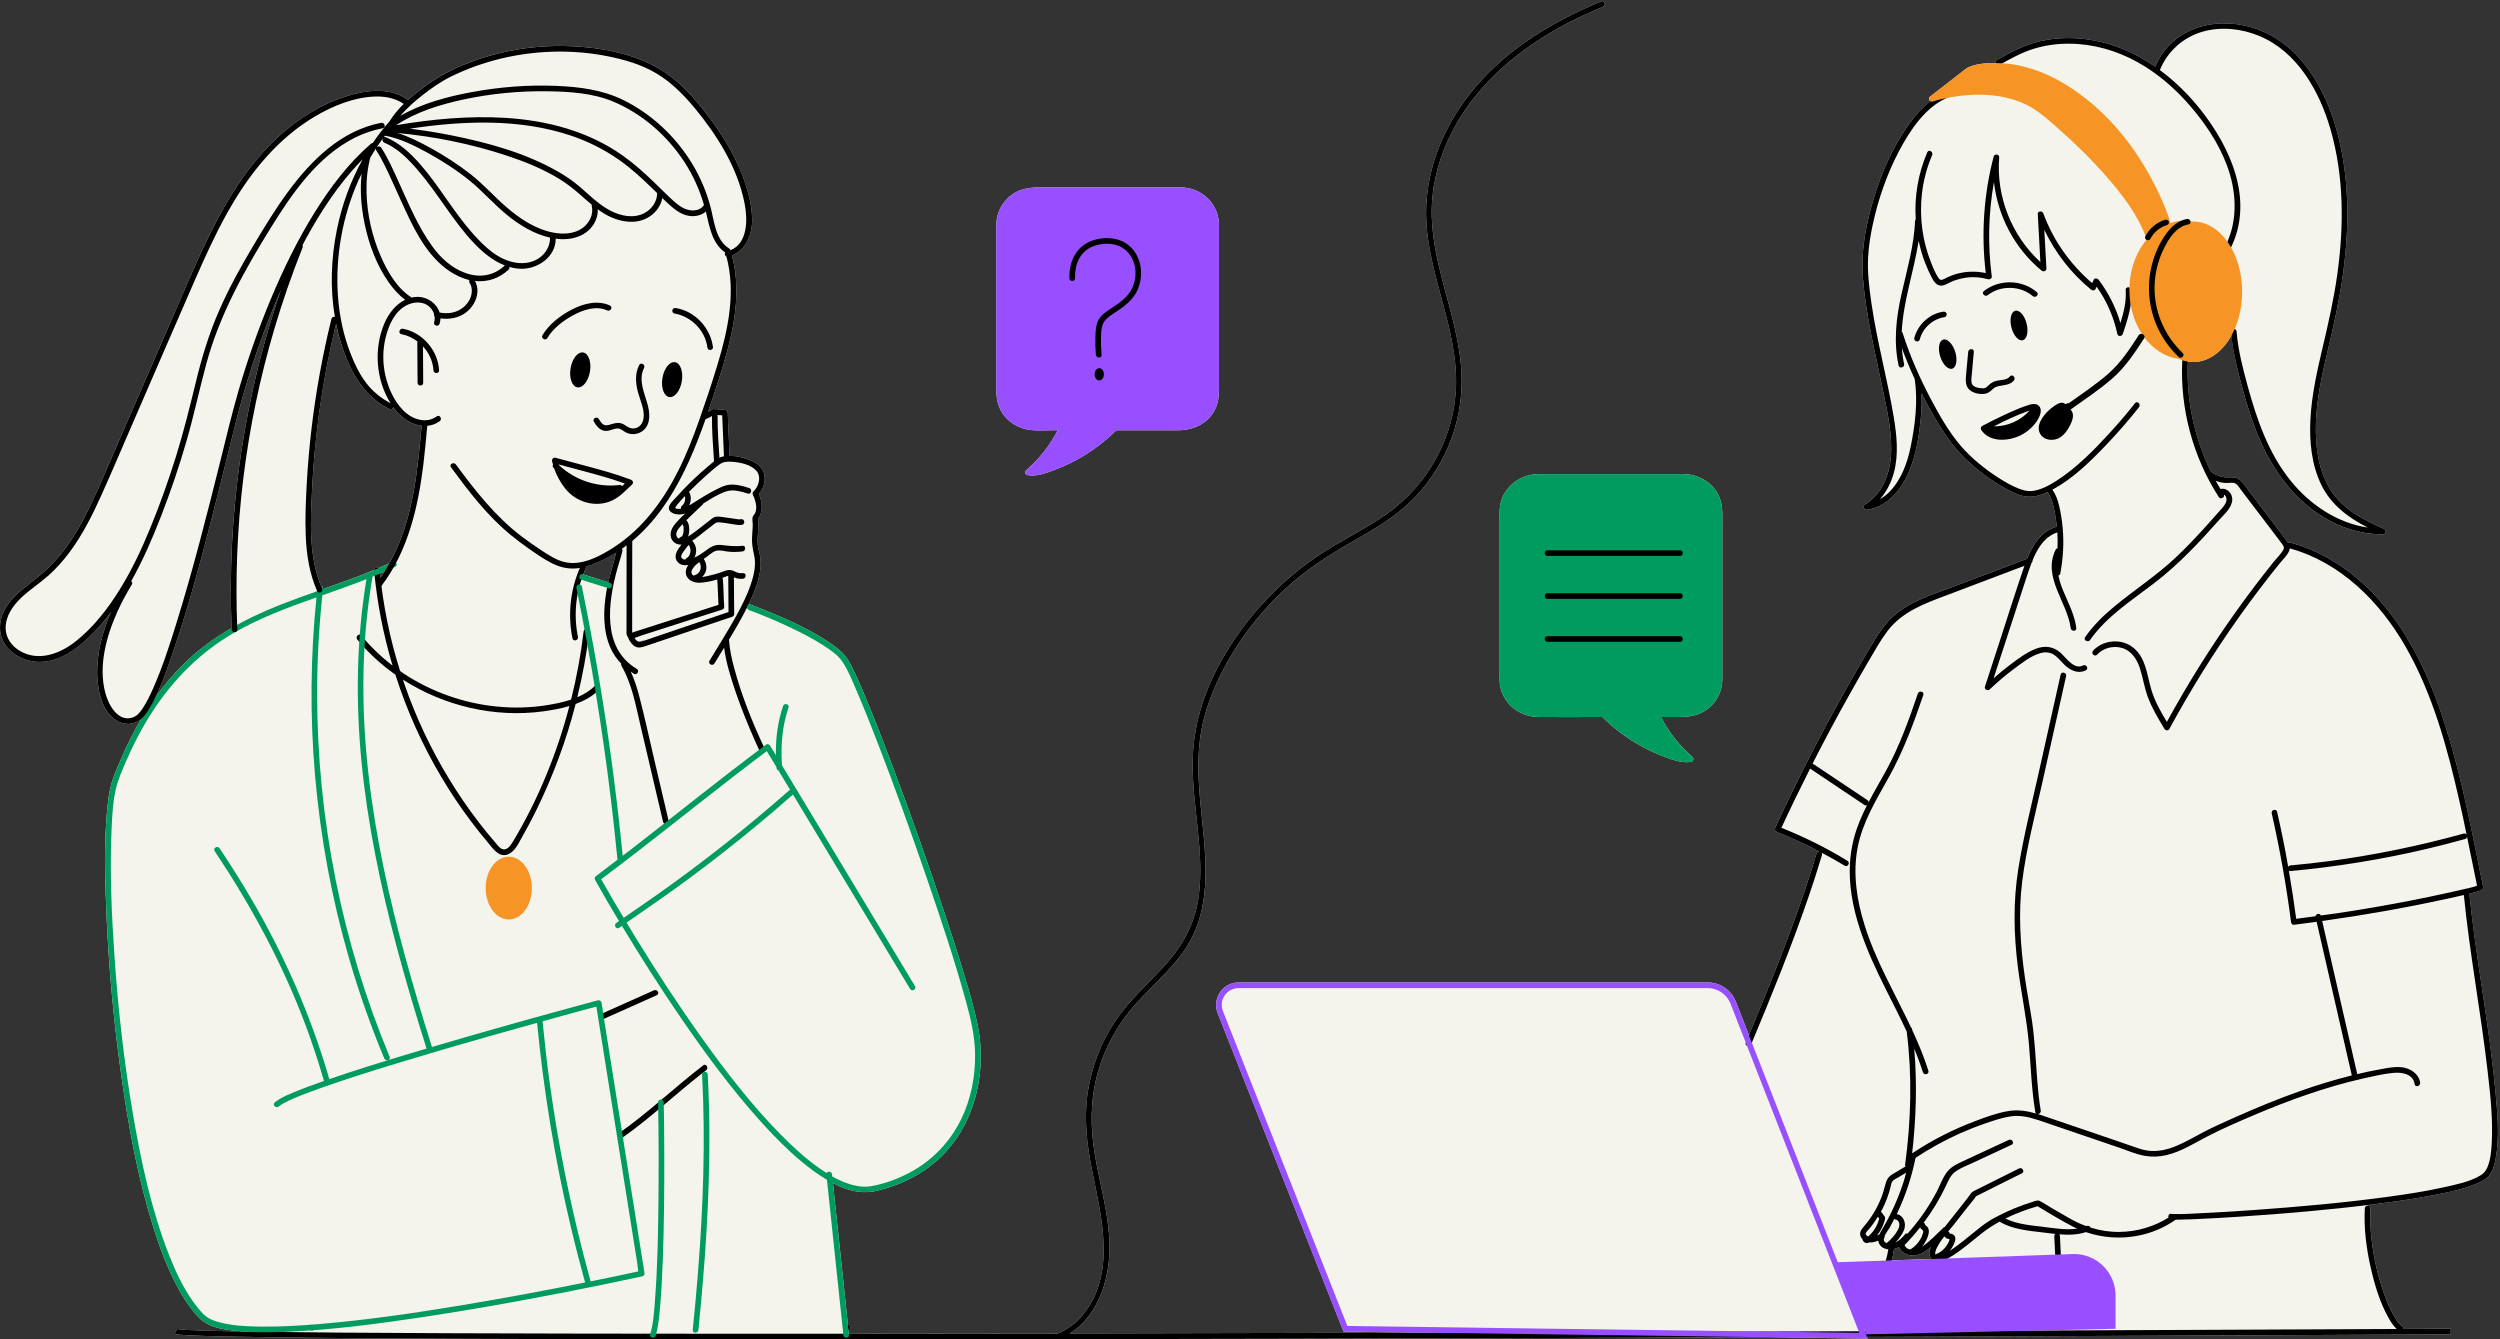 <?xml version="1.0" encoding="UTF-8"?>
<!DOCTYPE svg PUBLIC '-//W3C//DTD SVG 1.0//EN'
          'http://www.w3.org/TR/2001/REC-SVG-20010904/DTD/svg10.dtd'>
<svg height="237.1" preserveAspectRatio="xMidYMid meet" version="1.0" viewBox="-0.0 -0.2 442.6 237.1" width="442.6" xmlns="http://www.w3.org/2000/svg" xmlns:xlink="http://www.w3.org/1999/xlink" zoomAndPan="magnify"
><rect x="-0.0" y="-0.2" width="442.6" height="237.1" fill="#333333" stroke="none"/><g id="change1_1"
  ><path d="M441.818,193.335c-0.97-10.71-3.01-21.3-4.28-31.98c-0.13-1.11-0.25-2.22-0.36-3.33 c0.76-0.18,1.47-0.35,2.19-0.69c0.21-0.1,0.27-0.36,0.23-0.56c-1.93-9.48-3.69-19.04-6.61-28.27c-2.9-9.2-7.15-18.44-14.32-25.1 c-3.77-3.51-8.28-6.23-13.28-7.56c-0.13-0.04-0.24-0.01-0.33,0.03c-0.09-0.15-0.19-0.29-0.3-0.44c-1.26-1.66-2.52-3.32-3.78-4.98 c-0.72-0.94-1.44-1.89-2.16-2.83c-0.64-0.85-1.25-1.76-1.96-2.57c-0.71-0.82-1.53-0.76-2.54-0.74c-1.03,0.01-1.99-0.34-2.82-0.96 c-0.02-0.01-0.04-0.01-0.07-0.02c-2.97-6.04-4.4-12.78-4.09-19.52c0.31,0.05,0.62,0.08,0.93,0.08c2.74,0,5.19-1.84,6.78-4.69 c0.29,2.78,0.94,5.53,1.65,8.23c0.78,2.93,1.63,5.88,2.75,8.71c2.42,6.11,6.25,11.85,11.99,15.28c3.15,1.88,6.75,3,10.43,2.97 c0.46,0,0.73-0.72,0.25-0.93c-3.52-1.56-7.19-3.41-9.38-6.72c-2.31-3.51-2.86-7.91-2.73-12.03c0.14-4.49,1.15-8.9,2.19-13.26 c1.02-4.34,2-8.69,2.6-13.11c1.18-8.61,1.18-17.51-1.24-25.91c-1.96-6.8-5.88-13.83-12.57-16.91c-6.3-2.9-14.45-2-18.44,4.17 c-0.39,0.61-0.71,1.25-0.99,1.91c-3.97-2.74-8.51-4.6-13.43-4.99c-2.47-0.2-4.99-0.02-7.39,0.59c-2.56,0.66-4.88,1.89-7.17,3.17 c-0.25,0.14-0.28,0.39-0.2,0.59c-1.62-0.02-3.47,0.1-4.93,0.77c-0.29,0.13-0.55,0.37-0.81,0.57c-0.74,0.58-1.48,1.15-2.22,1.72 c-1.18,0.92-2.37,1.85-3.55,2.76c-0.07,0.06-0.13,0.11-0.2,0.16c-0.3,0.23-0.14,0.65,0.14,0.79c-2.14,1.65-3.85,3.91-5.24,6.17 c-2.41,3.92-4.12,8.29-5.32,12.72c-1.09,3.99-1.74,8.06-1.44,12.2c0.5,6.8,2.19,13.43,3.56,20.1c0.79,3.85,1.72,7.86,1.4,11.81 c-0.27,3.26-1.68,6.62-4.57,8.38c-0.51,0.32-0.15,0.99,0.39,0.92c3.14-0.46,5.43-2.85,6.83-5.56c1.68-3.23,2.28-6.97,2.64-10.56 c0.15-1.5,0.2-3,0.14-4.5c1.47,2.97,3.14,5.86,5.09,8.54c1.71,2.34,3.84,4.28,6.17,6.01c1.21,0.9,2.48,1.73,3.82,2.44 c0.98,0.52,2.07,1.07,3.17,1.26c1.38,0.25,2.77-0.16,4.03-0.73c0.71,0.9,0.98,2.05,1.22,3.15c0.21,0.98,0.35,1.98,0.45,2.98 c-0.05,0-0.11,0-0.18,0.02c-2.63,0.83-4.08,3.19-5.08,5.64c-4.38,1.66-8.77,3.32-13.15,4.97c-3.78,1.43-7.99,2.66-10.94,5.58 c-1.47,1.46-2.57,3.25-3.63,5.02c-1.18,1.98-2.34,3.97-3.48,5.98c-2.26,3.97-4.44,7.99-6.54,12.05c-2.4,4.62-4.68,9.3-6.86,14.03 c-0.15,0.32-0.02,0.61,0.3,0.74c2.57,1.01,5.08,2.17,7.53,3.46c-0.21-0.02-0.43,0.08-0.51,0.34c-2.66,8.98-6.06,17.73-9.59,26.4 c-0.79,1.93-1.58,3.85-2.38,5.77l-2.31-5.91c-0.82-2.08-2.79-3.42-5.03-3.42h-83.01c-1.32,0-2.55,0.65-3.29,1.74 c-0.74,1.09-0.89,2.48-0.41,3.7l22.28,56.37l14.49,0.19c-21,0.06-42.29,0.11-62.95,0.14c5.42-3.4,7.37-10.6,7-16.77 c-0.29-5.04-1.72-9.91-2.56-14.86c-0.83-4.87-0.83-9.74,0.51-14.52c1.26-4.52,3.56-8.65,6.69-12.14c2.87-3.22,6.24-6.03,8.69-9.61 c5.32-7.81,3.59-17.43,2.77-26.23c-0.45-4.84-0.6-9.68,0.58-14.43c1.16-4.67,3.3-9.07,5.9-13.1c2.46-3.8,5.42-7.27,8.75-10.33 c3.51-3.2,7.42-5.76,11.53-8.1c4.01-2.28,8.04-4.59,11.25-7.95c2.88-3.02,5.1-6.65,6.52-10.57c1.46-4.04,2.01-8.36,1.64-12.64 c-0.41-4.75-1.75-9.34-2.97-13.93c-1.24-4.67-2.38-9.44-2.21-14.3c0.16-4.72,1.54-9.35,3.72-13.51c4.42-8.4,11.91-14.59,20.22-18.93 c2.07-1.09,4.2-2.06,6.37-2.95c0.58-0.24,0.33-1.21-0.27-0.97c-8.35,3.44-16.36,8.19-22.27,15.13c-5.73,6.71-9.31,15.37-8.72,24.28 c0.64,9.6,5.38,18.54,5.25,28.24c-0.12,9.17-4.84,17.87-12.31,23.13c-3.93,2.78-8.33,4.8-12.3,7.5c-3.6,2.45-6.91,5.33-9.82,8.56 c-5.96,6.63-10.84,15.04-11.95,24c-1.18,9.41,2.19,18.82,0.72,28.2c-0.74,4.66-2.98,8.5-6.15,11.92c-2.97,3.22-6.27,6.11-8.68,9.8 c-2.42,3.7-4.04,7.94-4.71,12.31c-0.72,4.71-0.17,9.36,0.77,14c1.66,8.27,4.31,18.26-1.7,25.53c-1.18,1.42-2.67,2.54-4.38,3.25 c-12.66,0.02-25.06,0.03-36.99,0.04c-0.02-0.2-0.05-0.41-0.07-0.61c0.47-0.15,0.44-0.91-0.1-0.96c-0.27-2.6-0.55-5.19-0.82-7.79 c-0.54-5.12-1.08-10.23-1.63-15.35c-0.07-0.66-0.14-1.31-0.2-1.96c0.42,0.21,0.84,0.43,1.27,0.62c2.08,0.88,4.24,1.27,6.46,0.75 c4.67-1.1,9.07-3.4,12.32-6.98c5.43-5.99,7.17-14.75,5.53-22.54c-0.61-2.92-1.47-5.79-2.33-8.65c-1.14-3.81-2.36-7.6-3.62-11.38 c-2.8-8.44-5.77-16.83-8.9-25.15c-1.33-3.55-2.69-7.09-4.12-10.59c-0.98-2.43-1.98-4.86-3.14-7.21c-0.31-0.61-0.62-1.24-1.02-1.8 c-0.96-1.34-2.4-2.33-3.76-3.2c-3.45-2.21-7.26-3.88-11.05-5.41c-0.74-0.3-1.48-0.59-2.23-0.87c-0.16-0.06-0.3-0.03-0.4,0.04 c0.01-0.02,0.02-0.03,0.03-0.05c1.28-2.67,2.6-5.83,2.01-8.86c-0.1-0.5-0.28-0.99-0.34-1.5c-0.07-0.53-0.06-1.07-0.03-1.6 c0.05-1.09,0.17-2.18,0.09-3.28c0.91-1.26,0.73-2.94,0.09-4.32c0.79-0.9,1.22-2.17,1.01-3.35c-0.28-1.6-1.73-2.43-3.17-2.89 c-0.91-0.3-1.98-0.53-3.01-0.53c-0.09-2.22-0.19-4.44-0.28-6.65c-0.01-0.33-0.03-0.65-0.04-0.98c-0.01-0.29-0.22-0.48-0.5-0.5 c-0.56-0.05-1.13-0.09-1.69-0.14c-0.02-0.01-0.05,0-0.07-0.01c-0.07,0-0.14-0.01-0.2-0.01c-0.19-0.02-0.31,0.06-0.39,0.17 c-0.22,0.1-0.43,0.21-0.63,0.33c0.63-1.84,1.22-3.67,1.8-5.45c2.3-7.09,4.4-14.83,2.43-22.23c2.48-0.96,3.59-3.77,3.57-6.32 c-0.03-3.13-1.04-6.32-2.27-9.17c-1.29-3-3.01-5.81-4.94-8.44c-1.88-2.55-3.92-5.05-6.35-7.1c-5.07-4.27-11.94-5.72-18.41-6.02 c-6.56-0.3-13.21,0.83-19.28,3.35c-2.5,1.03-4.76,2.31-6.93,3.93c-0.93,0.69-1.87,1.44-2.75,2.23c-0.03-0.02-0.04-0.04-0.07-0.06 c-3.14-2.24-7.33-1.69-10.8-0.61c-3.63,1.13-6.96,3.02-9.93,5.37c-6.51,5.13-10.98,12.26-14.56,19.62 c-1.97,4.06-3.72,8.21-5.52,12.35c-1.93,4.45-3.86,8.9-5.8,13.35c-1.91,4.41-3.83,8.82-5.74,13.23c-1.67,3.85-3.27,7.76-5.28,11.44 c-1.91,3.51-4.23,6.82-7.33,9.38c-2.99,2.47-7.14,4.92-7.2,9.32c-0.04,3.4,3.05,5.7,6.19,6.05c3.81,0.42,7.28-2.07,9.86-4.6 c1.31-1.3,2.5-2.7,3.61-4.17c-1.58,3.61-2.61,7.49-2.43,11.4c0.12,2.86,1,6.75,3.92,8.06c1.07,0.48,2.29,0.44,3.32-0.15 c0.19-0.11,0.38-0.25,0.55-0.41c-1.33,2.25-2.52,4.59-3.54,6.99c-0.75,1.73-1.56,3.51-1.97,5.35c-0.22,0.97-0.34,1.95-0.45,2.93 c-0.72,6.69-0.47,13.52-0.17,20.22c0.43,9.28,1.29,18.55,2.6,27.76c1.27,8.97,2.91,17.97,5.62,26.63c1.09,3.49,2.36,6.95,4.05,10.19 c0.69,1.33,1.45,2.63,2.34,3.84c0.7,0.96,1.48,1.99,2.43,2.71c1.56,1.18,3.73,1.49,5.61,1.71c0.56,0.06,1.11,0.1,1.67,0.14 c-7.09-0.11-11.28-0.26-11.86-0.45l-0.21,0.45l-0.27,0.42c1.09,0.73,48.51,0.97,110.63,0.97c14.56,0,29.93-0.01,45.69-0.03 c0.07,0.02,0.14,0.02,0.23,0c41.74-0.07,86.25-0.2,125.99-0.34l17.24,0.23l-0.12-0.3c50.79-0.19,91.17-0.38,103.36-0.45l-0.01-1 c-0.32,0.01-3.26,0.02-8.35,0.04c0.01-0.16-0.04-0.34-0.22-0.46c-0.69-0.45-1.15-1.25-1.54-1.94c-0.65-1.14-1.16-2.35-1.6-3.58 c-1.13-3.11-1.89-6.39-2.28-9.67c-0.23-1.9-0.33-3.8-0.22-5.71c0.02-0.32-0.22-0.48-0.47-0.48l-0.01-0.1 c0.34-0.04,0.68-0.08,1.02-0.12c3.64-0.45,7.28-0.97,10.88-1.67c2.54-0.5,5.16-1.03,7.54-2.07c0.68-0.3,1.39-0.65,1.9-1.2 c0.75-0.8,1.08-1.97,1.28-3.02C442.548,201.245,442.168,197.175,441.818,193.335z M44.668,69.205c-1.92,8.78-3.12,17.72-3.59,26.7 c-0.26,5.02-0.28,10.06-0.07,15.08c-3.12,1.81-6.05,3.94-8.65,6.54c-1.77,1.76-3.37,3.68-4.83,5.7c1.15-2.33,2.02-4.85,2.86-7.28 c3.27-9.43,5.77-19.13,8.22-28.8c1.09-4.29,2.13-8.6,3.22-12.89c1.35-5.32,3-10.57,4.91-15.72c0.93-2.5,1.93-4.97,3-7.41 C47.708,57.045,46.008,63.085,44.668,69.205z M67.358,102.055c-0.02-0.24-0.05-0.48-0.07-0.72c0.26-0.11,0.51-0.22,0.77-0.33 C67.838,101.355,67.608,101.705,67.358,102.055z M69.868,97.735c-0.28,0.6-0.6,1.19-0.92,1.78c-0.65,0.3-1.31,0.6-1.97,0.88 c-0.29-0.17-0.71-0.07-0.74,0.31c-2.98,1.24-6.02,2.32-9.06,3.39c0-0.04,0-0.07,0.01-0.11c0.03-0.28-0.14-0.43-0.35-0.46 c-2.23-5.44-1.87-11.63-1.57-17.37c0.32-6.39,1.03-12.76,2.14-19.06c0.59-3.35,1.29-6.66,2.09-9.96c0.32,1.58,0.73,3.14,1.28,4.66 c1.53,4.31,3.89,8.31,8.13,10.41c0.32,0.16,0.62-0.05,0.72-0.31c0.19,0.27,0.39,0.53,0.61,0.78c1.1,1.3,2.73,2.31,4.4,2.5 C73.958,82.835,73.218,90.705,69.868,97.735z M107.688,102.885c-1.47-0.46-2.95-0.93-4.42-1.39c0.14-0.36,0.28-0.73,0.44-1.09 c0.05-0.1,0.05-0.2,0.04-0.3c1.1-0.3,2.16-0.76,3.18-1.27c0.75-0.37,1.46-0.79,2.16-1.22 C108.648,99.385,108.098,101.115,107.688,102.885z M113.538,113.375c-0.188,0.05-0.343,0.037-0.486,0 c0.052-0.005,0.097,0.008,0.152-0.004c0.221-0.051,0.442-0.104,0.664-0.155c0.107-0.005,0.216-0.026,0.325-0.046 C113.975,113.241,113.758,113.318,113.538,113.375z M330.138,235.485l-0.4-1.01l0.43,1.01 C330.158,235.485,330.148,235.485,330.138,235.485z M334.908,222.935c0.17-0.65,0.32-1.3,0.41-1.97c0.01-0.02,0-0.03,0-0.05 c0.21-0.04,0.4-0.1,0.58-0.18c0.1-0.05,0.19-0.11,0.28-0.16c0.26,0.72,1.11,1.25,1.79,1.42c1.21,0.29,2.36-0.24,3.31-0.97 c0.18-0.14,0.36-0.3,0.54-0.45c-0.31,0.76-0.39,1.52,0.11,2.08c0.01,0.02,0.03,0.02,0.04,0.03L334.908,222.935z M272.658,83.735 c5.53,0,11.07,0,16.6,0c2.59,0,5.18,0,7.77,0c0.56,0,1.13-0.02,1.68,0.03c2.26,0.21,4.37,1.5,5.45,3.53 c0.92,1.73,0.76,3.63,0.76,5.52c0,2.84,0,5.69,0,8.53c0,5.86,0,11.72,0,17.58c0,0.41,0,0.82,0,1.24c-0.03,2.17-1.12,4.16-2.92,5.38 c-1.48,1.01-3.14,1.19-4.88,1.19c-1.02,0-2.05,0-3.07,0c1.4,2.71,3.28,5.09,5.6,7.09c0.27,0.24,0.14,0.77-0.22,0.84 c-0.16,0.03-0.32,0.05-0.48,0.06c-1.4,0.11-2.77-0.39-4.07-0.87c-1.42-0.52-2.8-1.14-4.12-1.86c-2.6-1.4-4.98-3.18-7.08-5.26 c-0.06,0-0.12,0-0.18,0c-3.73,0-7.45,0.04-11.18,0c-3.3-0.04-6.32-2.38-6.76-5.73c-0.12-0.92-0.06-1.87-0.06-2.79 c0-4.31,0-8.61,0-12.92s0-8.62,0-12.94c0-0.87-0.05-1.77,0.03-2.64c0.35-3.42,3.31-5.88,6.68-5.97c0.03-0.01,0.07-0.01,0.11-0.01 C272.428,83.735,272.548,83.735,272.658,83.735z M177.188,72.485c-0.96-1.75-0.8-3.68-0.8-5.59c0-6.24,0-12.49,0-18.73 c0-2.46,0-4.92,0-7.39c0-0.41,0-0.82,0-1.23c0.03-2.17,1.12-4.16,2.92-5.38c1.93-1.32,4.11-1.19,6.31-1.19c2.96,0,5.91,0,8.86,0 c4.84,0,9.66,0,14.5,0h0.01c0.04,0,0.08,0,0.11,0.01c0.8,0.01,1.61,0.15,2.37,0.44c2.59,0.99,4.33,3.42,4.34,6.21 c0.01,1.04,0,2.07,0,3.11c0,4.55,0,9.11,0,13.66c0,3.97,0,7.95,0,11.92c0,1.45-0.07,2.84-0.8,4.16c-1.31,2.4-3.83,3.49-6.47,3.49 c-3.63,0-7.27,0-10.9,0c-2.09,2.07-4.48,3.85-7.08,5.26c-1.33,0.72-2.71,1.34-4.13,1.86c-1.3,0.49-2.67,0.99-4.07,0.87 c-0.16-0.01-0.32-0.03-0.47-0.06c-0.36-0.07-0.5-0.6-0.22-0.84c2.31-2,4.21-4.39,5.59-7.1c-0.2,0-0.39,0-0.59,0 c-1.35,0-2.73,0.1-4.07-0.02C180.358,75.735,178.278,74.475,177.188,72.485z" fill="#f4f4ed"
  /></g
  ><g id="change2_1"
  ><path d="M358.788,57.085c0.37,1.44,0.06,2.77-0.68,2.95c-0.74,0.19-1.64-0.82-2.01-2.27c-0.37-1.44-0.06-2.76,0.68-2.95 C357.528,54.625,358.428,55.635,358.788,57.085z M354.068,11.245c1.97-1.11,3.94-2.19,6.11-2.85c2.02-0.6,4.12-0.88,6.22-0.86 c4.21,0.03,8.34,1.22,12,3.25c3.51,1.94,6.58,4.59,9.21,7.61c2.73,3.14,5.17,6.72,6.63,10.64c1.68,4.47,2.02,9.58-0.09,13.98 c-0.28,0.58,0.59,1.08,0.87,0.5c4.03-8.39-0.13-17.62-5.46-24.33c-2.08-2.62-4.49-5-7.18-6.98c1.35-3.31,4.14-5.82,7.58-6.8 c3.27-0.93,6.84-0.55,9.97,0.74c6.82,2.8,10.76,9.88,12.69,16.65c2.38,8.31,2.36,17.13,1.17,25.63c-0.61,4.31-1.56,8.54-2.56,12.76 c-0.99,4.22-1.97,8.48-2.19,12.83c-0.21,3.95,0.19,8.1,1.96,11.69c1.7,3.46,4.75,5.75,8.11,7.45c0.04,0.02,0.08,0.03,0.11,0.05 c-5.39-0.79-10.22-4.02-13.64-8.24c-3.96-4.88-6.02-10.86-7.66-16.84c-0.86-3.15-1.69-6.38-1.96-9.64c-0.05-0.63-1.05-0.64-1,0 c0.25,3.03,0.96,6.02,1.74,8.95s1.63,5.88,2.75,8.71c2.42,6.11,6.25,11.85,11.99,15.28c3.15,1.88,6.75,3,10.43,2.97 c0.46,0,0.73-0.72,0.25-0.93c-3.52-1.56-7.19-3.41-9.38-6.72c-2.31-3.51-2.86-7.91-2.73-12.03c0.14-4.49,1.15-8.9,2.19-13.26 c1.02-4.34,2-8.69,2.6-13.11c1.18-8.61,1.18-17.51-1.24-25.91c-1.96-6.8-5.88-13.83-12.57-16.91c-6.3-2.9-14.45-2-18.44,4.17 c-0.39,0.61-0.71,1.25-0.99,1.91c-3.97-2.74-8.51-4.6-13.43-4.99c-2.47-0.2-4.99-0.02-7.39,0.59c-2.56,0.66-4.88,1.89-7.17,3.17 C353.008,10.695,353.508,11.555,354.068,11.245z M360.598,51.515c-2.63-2.25-6.66-2.31-9.38-0.18c-0.5,0.4,0.21,1.1,0.71,0.71 c2.26-1.78,5.78-1.69,7.96,0.18C360.378,52.635,361.088,51.935,360.598,51.515z M350.748,75.895c-0.15-0.22-0.05-0.56,0.18-0.68 c1.18-0.64,2.38-1.23,3.59-1.8c1-0.48,2.01-0.94,3.05-1.35c0.43-0.17,0.88-0.34,1.33-0.48c0.5-0.17,1.03-0.35,1.55-0.21 c0.01,0,0.01,0,0.01,0c0.02,0,0.05,0,0.08,0.01c0.02,0.01,0.03,0.02,0.05,0.03s0.05,0.01,0.07,0.02c1.18,0.64,0.48,2.17-0.09,2.98 c-0.74,1.06-1.75,1.93-2.92,2.49C355.478,77.945,352.238,78.155,350.748,75.895z M353.008,75.275c2.38,0.04,4.74-1.02,6.31-2.79 c-0.16,0.05-0.32,0.11-0.45,0.16c-0.46,0.16-0.91,0.33-1.36,0.52c-0.95,0.39-1.88,0.82-2.81,1.26 C354.128,74.695,353.578,74.995,353.008,75.275z M349.448,62.095c0.06-0.65-0.94-0.64-1,0c-0.11,1.27-0.23,2.55-0.35,3.83 c-0.09,0.99-0.25,2.16,0.59,2.9c0.7,0.62,1.97,0.86,2.87,0.66c0.52-0.11,0.88-0.47,1.26-0.82c0.32-0.3,0.68-0.43,1.1-0.52 c0.93-0.19,1.98-0.19,2.63-0.99c0.4-0.49-0.3-1.21-0.71-0.71c-0.57,0.71-1.67,0.58-2.47,0.8c-0.51,0.14-0.92,0.4-1.3,0.75 c-0.2,0.19-0.38,0.41-0.65,0.5s-0.62,0.04-0.9,0.01c-0.45-0.06-1.01-0.18-1.3-0.57c-0.32-0.45-0.2-1.12-0.15-1.63 C349.198,64.895,349.318,63.495,349.448,62.095z M345.628,65.065c0.73-0.23,0.96-1.56,0.52-2.99c-0.45-1.42-1.4-2.38-2.13-2.15 c-0.74,0.23-0.97,1.56-0.52,2.99C343.938,64.335,344.898,65.295,345.628,65.065z M344.628,55.325c-0.08-0.28-0.35-0.39-0.62-0.34 c-2.41,0.36-4.49,2.28-5.09,4.64c-0.16,0.62,0.8,0.89,0.96,0.27c0.53-2.06,2.31-3.63,4.4-3.95 C344.548,55.905,344.688,55.565,344.628,55.325z M441.808,205.055c-0.2,1.05-0.53,2.22-1.28,3.02c-0.51,0.55-1.22,0.9-1.9,1.2 c-2.38,1.04-5,1.57-7.54,2.07c-3.6,0.7-7.24,1.22-10.88,1.67c-7.85,0.98-15.74,1.66-23.64,2.18c-2.86,0.19-5.72,0.36-8.58,0.47 c-0.86,0.03-1.71,0.06-2.57,0.07c-0.08,0-0.17,0.01-0.25,0.01c-1.94,1.37-4.17,2.32-6.49,2.79c-3.13,0.64-6.39,0.43-9.39-0.6 c-1.53,0.5-3.12,0.52-4.72,0.39c0.07,0.08,0.11,0.18,0.12,0.3c0.06,1.22,0.12,2.44,0.18,3.67c0.01,0.27-0.24,0.5-0.5,0.5 c-0.28,0-0.49-0.23-0.5-0.5c-0.06-1.23-0.12-2.45-0.18-3.67c-0.01-0.15,0.06-0.28,0.17-0.37c-0.76-0.08-1.52-0.18-2.27-0.27 c-2.6-0.31-5.31-0.55-7.6-1.9c-1.15,0.63-2.25,1.35-3.27,2.17c-1.61,1.28-3.17,2.64-4.89,3.76c-0.97,0.62-2.87,1.81-3.9,0.64 c-0.5-0.56-0.42-1.32-0.11-2.08c-0.18,0.15-0.36,0.31-0.54,0.45c-0.95,0.73-2.1,1.26-3.31,0.97c-0.68-0.17-1.53-0.7-1.79-1.42 c-0.09,0.05-0.18,0.11-0.28,0.16c-0.18,0.08-0.37,0.14-0.58,0.18c0,0.02,0.01,0.03,0,0.05c-0.22,1.56-0.67,3.08-1.3,4.53 c-0.11,0.24-0.47,0.3-0.69,0.18c-0.25-0.15-0.28-0.44-0.17-0.69c0.55-1.27,0.93-2.62,1.15-4c-0.78-0.08-1.49-0.46-1.74-1.3 c-0.02-0.08-0.03-0.15-0.05-0.23c-0.5,0.18-1.01,0.35-1.55,0.3c-0.21,0.1-0.43,0.16-0.67,0.09c-0.31-0.09-0.51-0.35-0.56-0.64 c-0.15-0.15-0.28-0.32-0.35-0.53c-0.26-0.75,0.22-1.31,0.68-1.84c0.59-0.69,1.12-1.42,1.59-2.19c0.96-1.55,1.66-3.23,2.09-5 c0.22-0.89,0.47-1.45,1.28-1.95c0.76-0.47,1.54-0.93,2.31-1.38c-0.05-0.1-0.08-0.21-0.06-0.33c1.06-7.74,1.27-15.78,0.29-23.55 c-1.17-2.52-2.45-5-3.7-7.49c-3.44-6.86-6.82-14.56-6.35-22.34c0.09-1.48,0.32-2.96,0.71-4.43c0.53-2.04,1.37-3.95,2.31-5.82 c-0.12,0.06-0.28,0.07-0.44-0.03c-3.21-2.15-6.43-4.3-9.64-6.45c-1.75,3.47-3.45,6.96-5.08,10.48c4.06,1.62,7.97,3.56,11.69,5.84 c0.17,0.1,0.24,0.26,0.24,0.41c0,0.34-0.36,0.69-0.74,0.45c-1.33-0.81-2.69-1.56-4.06-2.29c0.07,0.1,0.1,0.24,0.06,0.39 c-0.73,2.46-1.52,4.89-2.35,7.32c-3.03,8.86-6.57,17.55-10.18,26.19c-0.24,0.59-1.21,0.33-0.96-0.27c0.98-2.36,1.96-4.73,2.93-7.1 c3.53-8.67,6.93-17.42,9.59-26.4c0.08-0.26,0.3-0.36,0.51-0.34c-2.45-1.29-4.96-2.45-7.53-3.46c-0.32-0.13-0.45-0.42-0.3-0.74 c2.18-4.73,4.46-9.41,6.86-14.03c2.1-4.06,4.28-8.08,6.54-12.05c1.14-2.01,2.3-4,3.48-5.98c1.06-1.77,2.16-3.56,3.63-5.02 c2.95-2.92,7.16-4.15,10.94-5.58c4.38-1.65,8.77-3.31,13.15-4.97c1-2.45,2.45-4.81,5.08-5.64c0.07-0.02,0.13-0.02,0.18-0.02 c-0.1-1-0.24-2-0.45-2.98c-0.24-1.1-0.51-2.25-1.22-3.15c-1.26,0.57-2.65,0.98-4.03,0.73c-1.1-0.19-2.19-0.74-3.17-1.26 c-1.34-0.71-2.61-1.54-3.82-2.44c-2.33-1.73-4.46-3.67-6.17-6.01c-1.95-2.68-3.62-5.57-5.09-8.54c0.06,1.5,0.01,3-0.14,4.5 c-0.36,3.59-0.96,7.33-2.64,10.56c-1.4,2.71-3.69,5.1-6.83,5.56c-0.54,0.07-0.9-0.6-0.39-0.92c2.89-1.76,4.3-5.12,4.57-8.38 c0.32-3.95-0.61-7.96-1.4-11.81c-1.37-6.67-3.06-13.3-3.56-20.1c-0.3-4.14,0.35-8.21,1.44-12.2c1.2-4.43,2.91-8.8,5.32-12.72 c1.99-3.24,4.61-6.49,8.26-7.91c0.6-0.24,0.86,0.73,0.26,0.96c-4.13,1.61-6.91,5.87-8.89,9.62c-2.14,4.07-3.67,8.49-4.64,12.99 c-0.41,1.91-0.72,3.85-0.82,5.8c-0.14,2.68,0.2,5.41,0.58,8.06c0.98,6.79,2.82,13.41,3.95,20.17c0.54,3.27,0.91,6.69,0.02,9.93 c-0.47,1.71-1.29,3.33-2.45,4.65c0.61-0.36,1.17-0.78,1.68-1.3c2.1-2.15,3.17-5.12,3.76-8c0.79-3.9,1.29-7.95,0.72-11.92 c0-0.01,0-0.02,0-0.03c-0.83-1.81-1.6-3.65-2.29-5.52c0.07,0.94,0.19,1.88,0.4,2.83c0.14,0.63-0.83,0.9-0.97,0.27 c-0.92-4.23-0.43-8.46,0.51-12.63c0.97-4.31,2.22-8.56,2.41-13c0.01-0.12,0.05-0.2,0.11-0.27c-0.26-4.05,0.44-8.12,2.05-11.85 c0.25-0.59,1.11-0.08,0.86,0.51c-0.94,2.18-1.56,4.52-1.82,6.89c-0.45,4.1,0.09,8.29,1.62,12.11c0.36,0.92,0.77,1.92,1.31,2.74 c0.29,0.44,0.56,0.4,1.02,0.18c0.22-0.11,0.43-0.23,0.66-0.33c0.42-0.19,0.86-0.36,1.3-0.5c1.75-0.54,3.61-0.59,5.4-0.22 c-0.83-6.89-0.36-13.91,1.4-20.62c0.14-0.54,1.03-0.44,0.98,0.13c-0.57,6.92,2.19,13.87,7.29,18.55c-0.15-2.83-0.31-5.66-0.46-8.48 c-0.03-0.6,0.8-0.63,0.98-0.14c1.76,4.79,4.77,9.03,8.64,12.34c0.1-0.19,0.19-0.39,0.29-0.59c0.18-0.37,0.66-0.26,0.86,0 c1.75,2.3,3.05,4.91,3.86,7.67c0.59-1.9,1.08-3.88,0.93-5.86c-0.05-0.64,0.95-0.64,1,0c0.2,2.65-0.68,5.31-1.51,7.79 c-0.14,0.43-0.85,0.51-0.96,0c-0.65-3.03-1.89-5.86-3.67-8.37c-0.06,0.14-0.13,0.28-0.2,0.42c-0.15,0.32-0.56,0.29-0.78,0.1 c-3.52-2.87-6.34-6.51-8.29-10.59c0.13,2.29,0.25,4.57,0.38,6.86c0.02,0.47-0.55,0.61-0.86,0.35c-4.73-3.87-7.76-9.63-8.43-15.67 c-0.98,5.51-1.12,11.16-0.38,16.73c0.04,0.33-0.36,0.56-0.64,0.48c-1.34-0.36-2.75-0.47-4.13-0.25c-0.62,0.1-1.24,0.26-1.84,0.47 c-0.6,0.21-1.13,0.55-1.72,0.78c-1.04,0.41-1.69-0.18-2.17-1.06c-0.53-0.97-0.98-1.99-1.38-3.02c-0.46-1.21-0.8-2.46-1.07-3.73 c-0.84,5.4-2.73,10.7-3,16.1c0.07,0.06,0.13,0.13,0.17,0.24c1.3,4.12,3.1,8.13,5.12,11.94c1.48,2.78,3.11,5.63,5.17,8.03 c1.89,2.2,4.22,4.07,6.65,5.64c1.14,0.73,2.33,1.42,3.6,1.92c0.74,0.29,1.44,0.49,2.23,0.44c1.62-0.12,3.16-1,4.5-1.85 c3.53-2.27,6.55-5.35,9.37-8.43c1.56-1.71,3.08-3.45,4.49-5.28c0.4-0.5,1.1,0.21,0.71,0.71c-0.03,0.04-0.06,0.08-0.09,0.11 c-1.79,2.28-3.72,4.47-5.72,6.57c-2.81,2.94-5.9,6-9.53,7.92c0.61,0.86,0.96,1.84,1.2,2.87c0.3,1.27,0.5,2.56,0.62,3.86 c0.25,2.72,0.09,5.45-0.42,8.13c-0.04,0.2-0.18,0.3-0.33,0.34c0.19,0.97,0.52,1.92,0.89,2.81c0.9,2.13,1.98,4.17,2.28,6.49 c0.04,0.32-0.19,0.48-0.44,0.48s-0.52-0.16-0.56-0.48c-0.61-4.65-5.05-9.03-2.66-13.87c0.08-0.16,0.2-0.23,0.33-0.25 c0.03-0.94,0.03-1.88-0.03-2.81c-1.75,0.55-2.92,1.98-3.75,3.56c-0.24,0.45-0.45,0.92-0.64,1.4c0.01,0.16-0.04,0.32-0.18,0.44 c-0.38,0.98-0.7,1.98-1.03,2.98c-0.69,2.13-1.39,4.27-2.08,6.4c-1.2,3.68-2.41,7.37-3.61,11.05c0.93-0.81,1.87-1.6,2.86-2.34 c1.42-1.07,2.92-2.22,4.59-2.88c1.56-0.61,3.11-0.44,4.38,0.67c1,0.88,2.4,3.1,4,2.28c0.08-0.04,0.16-0.06,0.24-0.06 c0.45,0,0.76,0.67,0.26,0.92c-1.13,0.58-2.31,0.18-3.26-0.53c-0.21-0.16-0.41-0.34-0.59-0.52c-0.56-0.55-1.05-1.2-1.7-1.65 c-0.75-0.52-1.61-0.59-2.47-0.35c-1.71,0.47-3.27,1.74-4.68,2.78c-1.51,1.12-2.95,2.35-4.32,3.65c-0.35,0.33-1,0-0.84-0.49 c0.84-2.57,1.67-5.13,2.51-7.7c1.45-4.45,2.84-8.91,4.36-13.34c0.04-0.12,0.08-0.24,0.13-0.36c-4.61,1.74-9.21,3.49-13.81,5.23 c-3.9,1.47-7.83,2.88-10.44,6.32c-1.26,1.67-2.29,3.53-3.35,5.34c-1.15,1.95-2.27,3.92-3.38,5.9c-2.26,4.03-4.43,8.1-6.53,12.22 c3.24,2.16,6.47,4.32,9.71,6.48c0.13,0.09,0.2,0.21,0.22,0.34c0.99-1.9,2.08-3.75,3.11-5.62c2.36-4.33,4.01-8.94,5.6-13.6 c0.21-0.6,1.17-0.34,0.96,0.27c-1.73,5.1-3.59,10.07-6.23,14.78c-2.18,3.9-4.55,7.79-5.4,12.23c-0.88,4.59-0.15,9.34,1.24,13.75 c1.98,6.34,5.38,12.09,8.2,18.07c0.11,0.08,0.2,0.2,0.22,0.37c0.01,0.05,0.01,0.1,0.02,0.15c1.08,2.33,2.07,4.71,2.85,7.17 c0.19,0.62-0.77,0.88-0.97,0.27c-0.45-1.43-0.97-2.83-1.54-4.2c0.53,6.16,0.34,12.43-0.37,18.56c0.1-0.08,0.23-0.16,0.39-0.26 c3.36-2.2,6.96-4.02,10.71-5.43c1.9-0.73,3.89-1.46,5.9-1.8c1.72-0.29,3.34-0.03,4.96,0.44c-0.07-0.06-0.13-0.14-0.15-0.26 c-0.68-4-0.79-8.11-1.14-12.15c-0.41-4.57-1.39-9.06-1.96-13.62c-0.73-5.78-0.83-11.52,0.09-17.29c0.91-5.75,2.36-11.42,3.63-17.1 c1.29-5.76,2.57-11.53,3.86-17.29c0.06-0.25,0.25-0.36,0.44-0.36c0.3,0,0.61,0.24,0.53,0.62c-1.43,6.37-2.85,12.74-4.27,19.11 c-1.28,5.7-2.77,11.41-3.5,17.21c-0.72,5.72-0.33,11.47,0.49,17.16c0.38,2.59,0.88,5.17,1.27,7.76c0.24,1.66,0.38,3.34,0.52,5.01 c0.29,3.55,0.4,7.16,1,10.67c0.06,0.36-0.23,0.6-0.51,0.62c0.22,0.07,0.45,0.14,0.67,0.21c4.22,1.42,8.43,2.87,12.65,4.31 c1.05,0.37,2.11,0.73,3.16,1.09c0.95,0.33,1.9,0.7,2.9,0.85c1.75,0.26,3.48-0.14,5.09-0.8c1.69-0.7,3.27-1.64,4.89-2.49 c1.79-0.93,3.66-1.75,5.51-2.58c3.78-1.69,7.61-3.27,11.52-4.65c3.02-1.07,6.08-2.01,9.19-2.78c-2.08-9.07-4.15-18.14-6.23-27.21 c-1.34,0.18-2.69,0.38-4.03,0.54c-0.3,0.04-0.47-0.26-0.5-0.5c-0.83-6.46-1.98-12.88-3.42-19.23c-0.14-0.63,0.82-0.89,0.96-0.27 c0.73,3.23,1.39,6.47,1.96,9.73c0.08-0.13,0.21-0.23,0.39-0.24c2.28-0.21,4.56-0.46,6.83-0.76c8.05-1.07,16.02-2.71,23.84-4.88 c0.24-0.07,0.43,0.04,0.53,0.2c-0.43-2.04-0.85-4.08-1.32-6.12c-2.12-9.36-4.7-18.8-9.5-27.19c-4.55-7.94-11.49-14.9-20.5-17.38 c-0.01,0.18-0.06,0.38-0.16,0.58c-0.39,0.78-1.12,1.46-1.67,2.14c-2.45,3.04-4.81,6.15-7.08,9.34c-4.53,6.38-8.67,13.03-12.4,19.91 c-0.18,0.33-0.67,0.31-0.86,0c-1.08-1.79-2.16-3.58-2.91-5.54c-0.65-1.7-0.89-3.51-1.45-5.23c-0.54-1.61-1.5-3.12-3.23-3.59 c-1.54-0.41-3.25,0.03-4.34,1.2c-0.22,0.24-0.51,0.18-0.69,0c-0.17-0.18-0.23-0.47-0.02-0.71c0.13-0.13,0.26-0.26,0.4-0.38 c1.17-1,2.75-1.41,4.27-1.2c1.77,0.25,3.16,1.38,3.97,2.95c0.88,1.71,1.11,3.63,1.64,5.45c0.6,2.08,1.67,3.96,2.78,5.8 c1.89-3.45,3.87-6.85,5.97-10.18c3.94-6.27,8.25-12.31,12.88-18.08c0.56-0.7,1.29-1.39,1.74-2.15c0.31-0.52,0-0.83-0.31-1.25 c-0.3-0.39-0.6-0.78-0.89-1.18c-1.19-1.56-2.38-3.12-3.56-4.68c-0.65-0.85-1.29-1.7-1.93-2.54c-0.27-0.36-0.55-0.72-0.82-1.08 c-0.26-0.34-0.51-0.79-0.88-1.03c-0.45-0.29-1.09-0.12-1.59-0.12c-0.38-0.01-0.76-0.05-1.13-0.13c-0.29-0.06-0.56-0.15-0.83-0.26 c0.27,0.49,0.55,0.97,0.84,1.45c1.15-0.27,2.13,0.77,2.09,1.9c-0.05,1.38-1.35,2.49-2.2,3.44c-3.62,4.08-7.33,8.05-11.68,11.37 c-3.98,3.06-8.37,5.84-11.3,10.02c-0.11,0.15-0.26,0.22-0.42,0.22c-0.36,0-0.71-0.36-0.45-0.73c1.46-2.08,3.27-3.86,5.23-5.47 c3.58-2.95,7.46-5.46,10.84-8.65c1.86-1.75,3.61-3.61,5.32-5.5c0.84-0.94,1.68-1.88,2.51-2.82c0.43-0.48,0.93-0.99,1.1-1.63 c0.11-0.38-0.05-1-0.44-1.16c0.22,0.51-0.57,0.95-0.9,0.43c-4.58-7.11-6.87-15.62-6.47-24.07c0.03-0.64,1.03-0.65,1,0 c-0.32,6.77,1.11,13.55,4.09,19.61c0.03,0.01,0.05,0.01,0.07,0.02c0.83,0.62,1.79,0.97,2.82,0.96c1.01-0.02,1.83-0.08,2.54,0.74 c0.71,0.81,1.32,1.72,1.96,2.57c0.72,0.94,1.44,1.89,2.16,2.83c1.26,1.66,2.52,3.32,3.78,4.98c0.11,0.15,0.21,0.29,0.3,0.44 c0.09-0.04,0.2-0.07,0.33-0.03c5,1.33,9.51,4.05,13.28,7.56c7.17,6.66,11.42,15.9,14.32,25.1c2.92,9.23,4.68,18.79,6.61,28.27 c0.04,0.2-0.02,0.46-0.23,0.56c-0.72,0.34-1.43,0.51-2.19,0.69c0.11,1.11,0.23,2.22,0.36,3.33c1.27,10.68,3.31,21.27,4.28,31.98 C442.168,197.175,442.548,201.245,441.808,205.055z M410.878,161.875c0.98-0.14,1.96-0.25,2.93-0.4c4.42-0.66,8.82-1.42,13.2-2.28 c2.24-0.44,4.46-0.91,6.68-1.4c1.07-0.24,2.14-0.48,3.21-0.73c0.58-0.13,1.11-0.25,1.64-0.46c-0.58-2.89-1.17-5.77-1.77-8.66 c-0.02,0.17-0.13,0.33-0.34,0.39c-2.25,0.63-4.51,1.21-6.78,1.75c-7.95,1.87-16.03,3.18-24.16,3.93c-0.11,0.01-0.2-0.02-0.27-0.07 c0.49,2.83,0.92,5.67,1.3,8.52c1.14-0.14,2.28-0.31,3.43-0.46C410.018,161.555,410.698,161.415,410.878,161.875z M331.888,217.395 c0.38-0.57,0.63-1.2,0.81-1.86c-0.08-0.1-0.16-0.21-0.24-0.32c-0.47,0.75-0.97,1.49-1.55,2.16c-0.17,0.21-0.63,0.58-0.6,0.88 c0.02,0.22,0.23,0.37,0.45,0.45c0.02-0.02,0.04-0.04,0.07-0.06c0.13-0.12,0.26-0.25,0.39-0.39 C331.468,217.995,331.688,217.705,331.888,217.395z M333.268,217.365c0.51-0.87,0.99-1.76,1.44-2.66c0.91-1.84,1.68-3.74,2.31-5.7 c0.17-0.52,0.3-1.07,0.44-1.6c-0.47,0.28-0.94,0.56-1.41,0.85c-0.33,0.19-0.77,0.38-1,0.68c-0.23,0.3-0.27,0.72-0.36,1.08 c-0.33,1.33-0.82,2.63-1.44,3.85c-0.08,0.15-0.17,0.28-0.25,0.42c0.11,0.15,0.23,0.3,0.34,0.45s0.25,0.3,0.34,0.46 c0.17,0.3-0.03,0.76-0.14,1.07c-0.21,0.62-0.5,1.22-0.87,1.77c-0.11,0.16-0.24,0.31-0.36,0.46c0.14-0.05,0.28-0.1,0.41-0.15 C332.868,218.005,333.078,217.675,333.268,217.365z M336.008,217.525c0.2-0.37,0.34-0.81,0.21-1.23c-0.08-0.26-0.3-0.57-0.6-0.59 c-0.1-0.01-0.19-0.05-0.27-0.1c-0.25,0.5-0.5,1-0.77,1.49c-0.2,0.36-0.69,0.96-0.93,1.52c0.03,0.16-0.01,0.33-0.13,0.45 c-0.02,0.16-0.02,0.3,0.04,0.43c0.1,0.19,0.26,0.31,0.45,0.4c0-0.01,0-0.02,0.01-0.02 C334.798,219.215,335.538,218.435,336.008,217.525z M340.088,219.005c0.11-0.21,0.2-0.42,0.27-0.64c0.06-0.18,0.17-0.43,0.13-0.62 c-0.03-0.15-0.2-0.23-0.31-0.33c-0.11-0.08-0.19-0.19-0.25-0.31c-0.86,1.09-1.78,2.14-2.75,3.13c0.2,0.46,0.56,0.7,1,0.78 C338.998,220.535,339.648,219.845,340.088,219.005z M345.138,219.275c0-0.01,0.01-0.05,0.02-0.09c-0.22-0.04-0.44-0.07-0.63-0.21 c-0.12-0.08-0.21-0.18-0.28-0.3c-0.23,0.29-0.46,0.58-0.67,0.89c-0.24,0.35-1.2,1.79-0.91,2.34c0.05-0.04,0.11-0.08,0.18-0.11 c0.81-0.33,1.52-0.98,1.96-1.76c0.11-0.2,0.21-0.39,0.28-0.59C345.098,219.395,345.118,219.335,345.138,219.275z M367.738,217.315 c-0.26-0.12-0.53-0.24-0.78-0.37c-2.12-1.11-4.17-2.35-6.22-3.59c-1.95,0.55-3.87,1.27-5.7,2.17c2.02,1,4.33,1.19,6.55,1.46 C363.558,217.215,365.718,217.625,367.738,217.315z M440.378,189.175c-1.2-10.33-3.15-20.57-4.18-30.92 c-0.98,0.22-1.97,0.45-2.96,0.66c-7.31,1.6-14.7,2.9-22.12,3.94c2.07,9.04,4.14,18.07,6.21,27.11c0.62-0.14,1.24-0.3,1.86-0.43 c1.02-0.21,2.05-0.41,3.08-0.59c0.95-0.16,1.92-0.31,2.89-0.21c1.51,0.17,3.07,1.12,3.3,2.73c0.09,0.64-0.88,0.9-0.97,0.27 c-0.26-1.81-2.26-2.14-3.76-1.99c-1.74,0.16-3.48,0.57-5.18,0.95c-3.47,0.78-6.88,1.78-10.24,2.94c-3.03,1.04-6.02,2.21-8.97,3.46 c-2.86,1.22-5.75,2.45-8.51,3.88c-2.36,1.22-4.67,2.71-7.28,3.33c-1.24,0.29-2.5,0.35-3.75,0.14c-1.56-0.25-3.07-0.93-4.56-1.44 c-3.21-1.1-6.42-2.19-9.62-3.28c-1.56-0.53-3.1-1.07-4.66-1.59c-1.65-0.54-3.31-0.96-5.05-0.68c-1.51,0.23-3,0.75-4.44,1.24 c-1.52,0.52-3.01,1.11-4.48,1.76c-2.73,1.23-5.36,2.68-7.86,4.33c-0.69,3.43-1.79,6.77-3.31,9.92c0,0.02-0.01,0.03-0.02,0.04 c1.21,0.23,1.7,1.6,1.33,2.7c-0.22,0.64-0.62,1.2-1.03,1.73c-0.17,0.21-0.35,0.41-0.53,0.6c0.66-0.33,1.22-0.85,1.67-1.43 c0.14-0.18,0.31-0.2,0.47-0.14c0.22-0.25,0.45-0.49,0.66-0.75c1.73-2.03,3.23-4.26,4.48-6.62c0.58-1.1,1-2.33,1.71-3.35 c0.73-1.07,1.85-1.59,2.99-2.12c2.69-1.25,5.39-2.5,8.08-3.75c0.58-0.27,1.09,0.59,0.5,0.86c-2.28,1.06-4.57,2.13-6.85,3.19 c-1.01,0.47-2.11,0.87-3.03,1.51c-0.91,0.63-1.31,1.64-1.76,2.61c-1.09,2.3-2.41,4.47-3.93,6.5c0.16,0.06,0.27,0.19,0.28,0.39 c0.04,0.03,0.07,0.06,0.11,0.09c0.1,0.08,0.19,0.15,0.27,0.25c0.2,0.24,0.28,0.55,0.27,0.86c-0.04,0.57-0.28,1.14-0.54,1.64 c-0.18,0.36-0.42,0.69-0.68,1c0.03-0.01,0.06-0.03,0.08-0.05c1.36-0.91,2.53-2.21,3.73-3.32c0.06-0.06,0.14-0.09,0.21-0.11 c0.89-1.11,1.78-2.23,2.65-3.35c0.52-0.66,1.04-1.31,1.55-1.98c0.22-0.27,0.42-0.64,0.68-0.87c0.16-0.14,0.38-0.22,0.58-0.32 c0.49-0.25,0.99-0.5,1.48-0.74c2.08-1.04,4.15-2.08,6.22-3.11c0.58-0.29,1.08,0.57,0.51,0.86c-0.11,0.05-0.22,0.11-0.32,0.16 c-1.59,0.79-3.18,1.59-4.77,2.38c-0.78,0.39-1.56,0.78-2.34,1.18c-0.21,0.1-0.41,0.22-0.63,0.31c-0.04,0.01-0.05,0.01-0.07,0.01 c0,0.01,0,0.03-0.02,0.06c-0.43,0.66-0.99,1.27-1.48,1.9c-0.82,1.05-1.64,2.09-2.46,3.13c-0.31,0.39-0.63,0.77-0.95,1.16 c0.13,0.08,0.23,0.22,0.24,0.37c0.03,0,0.06,0,0.07,0c0.11,0.02,0.22,0.03,0.33,0.07c0.36,0.12,0.61,0.42,0.62,0.8 c0.02,0.28-0.09,0.57-0.19,0.83c-0.11,0.26-0.23,0.52-0.38,0.76c-0.13,0.23-0.28,0.43-0.45,0.63c0.29-0.19,0.56-0.39,0.8-0.56 c1.17-0.82,2.27-1.74,3.38-2.63c1-0.82,2.01-1.64,3.12-2.31c0.4-0.25,0.83-0.46,1.26-0.68c0.04-0.04,0.09-0.06,0.14-0.08 c0.89-0.46,1.8-0.88,2.72-1.26c1.08-0.44,2.19-0.84,3.3-1.19c0.43-0.13,0.85-0.34,1.27-0.13c0.74,0.38,1.45,0.87,2.16,1.29 c1.1,0.64,2.2,1.28,3.31,1.9c0.89,0.49,1.8,0.91,2.74,1.25c0.02-0.01,0.04-0.01,0.06-0.02c0.3-0.13,0.59,0.04,0.7,0.28 c1.65,0.52,3.36,0.79,5.14,0.77c3.06-0.04,6.06-0.92,8.65-2.54c-0.11-0.34,0.14-0.79,0.58-0.65c0.01,0,0.01,0,0.01,0s0,0,0,0.01 c0.07,0,0.14,0,0.22,0.01c1.66,0.06,3.34-0.07,4.99-0.15c3.12-0.14,6.24-0.34,9.36-0.56c7.85-0.56,15.7-1.26,23.49-2.31 c3.39-0.46,6.78-0.98,10.12-1.72c2.14-0.47,4.51-0.95,6.41-2.06c0.61-0.37,0.99-0.77,1.3-1.52c0.52-1.27,0.66-2.71,0.74-4.07 C441.378,197.955,440.888,193.525,440.378,189.175z M63.258,113.025c-0.41-0.49,0.3-1.21,0.71-0.71c1.64,1.98,3.49,3.76,5.53,5.32 c-1.64-5.49-2.74-11.14-3.27-16.85c-0.06-0.64,0.94-0.63,1,0c0.56,6.04,1.77,12.02,3.6,17.8c0.2,0.14,0.39,0.29,0.59,0.43 c4.92,3.25,10.66,5.3,16.53,5.87c2.9,0.29,5.85,0.23,8.73-0.22c1.44-0.23,2.98-0.52,4.43-1.01c0.99-3.99,1.74-8.04,2.22-12.09 c0.07-0.63,1.08-0.64,1,0c-0.47,3.93-1.18,7.83-2.12,11.67c1.19-0.5,2.28-1.16,3.18-2.08c0.45-0.46,1.16,0.25,0.71,0.71 c-1.16,1.19-2.62,1.99-4.19,2.57c-0.83,3.23-1.82,6.43-2.99,9.56c-1.19,3.21-2.55,6.37-4.07,9.44c-0.78,1.57-1.6,3.11-2.46,4.63 c-0.63,1.11-1.33,2.69-2.68,3.06c-1.48,0.41-2.49-1.17-3.3-2.13c-1.02-1.2-2-2.44-2.95-3.69c-1.93-2.56-3.72-5.23-5.35-7.99 c-3.38-5.69-6.1-11.77-8.11-18.07C67.498,117.475,65.218,115.395,63.258,113.025z M71.338,120.125c0.1,0.3,0.19,0.61,0.3,0.91 c2.02,5.82,4.66,11.41,7.87,16.67c1.59,2.62,3.33,5.16,5.19,7.59c0.95,1.24,1.94,2.45,2.96,3.63c0.44,0.51,1.01,1.42,1.79,1.23 c0.64-0.16,1.09-0.91,1.41-1.43c4.43-7.4,7.75-15.53,9.95-23.93c-1.52,0.45-3.1,0.73-4.6,0.94 C87.598,126.915,78.628,124.805,71.338,120.125z M425.528,235.075c0.01-0.16-0.04-0.34-0.22-0.46c-0.69-0.45-1.15-1.25-1.54-1.94 c-0.65-1.14-1.16-2.35-1.6-3.58c-1.13-3.11-1.89-6.39-2.28-9.67c-0.23-1.9-0.33-3.8-0.22-5.71c0.04-0.64-0.96-0.64-1,0 c-0.19,3.53,0.27,7.09,1.05,10.53c0.68,3,1.6,6.07,3.09,8.77c0.41,0.73,0.88,1.49,1.51,2.07c-32.27,0.15-140.27,0.64-234.92,0.79 c5.42-3.4,7.37-10.6,7-16.77c-0.29-5.04-1.72-9.91-2.56-14.86c-0.83-4.87-0.83-9.74,0.51-14.52c1.26-4.52,3.56-8.65,6.69-12.14 c2.87-3.22,6.24-6.03,8.69-9.61c5.32-7.81,3.59-17.43,2.77-26.23c-0.45-4.84-0.6-9.68,0.58-14.43c1.16-4.67,3.3-9.07,5.9-13.1 c2.46-3.8,5.42-7.27,8.75-10.33c3.51-3.2,7.42-5.76,11.53-8.1c4.01-2.28,8.04-4.59,11.25-7.95c2.88-3.02,5.1-6.65,6.52-10.57 c1.46-4.04,2.01-8.36,1.64-12.64c-0.41-4.75-1.75-9.34-2.97-13.93c-1.24-4.67-2.38-9.44-2.21-14.3c0.16-4.72,1.54-9.35,3.72-13.51 c4.42-8.4,11.91-14.59,20.22-18.93c2.07-1.09,4.2-2.06,6.37-2.95c0.58-0.24,0.33-1.21-0.27-0.97c-8.35,3.44-16.36,8.19-22.27,15.13 c-5.73,6.71-9.31,15.37-8.72,24.28c0.64,9.6,5.38,18.54,5.25,28.24c-0.12,9.17-4.84,17.87-12.31,23.13c-3.93,2.78-8.33,4.8-12.3,7.5 c-3.6,2.45-6.91,5.33-9.82,8.56c-5.96,6.63-10.84,15.04-11.95,24c-1.18,9.41,2.19,18.82,0.72,28.2c-0.74,4.66-2.98,8.5-6.15,11.92 c-2.97,3.22-6.27,6.11-8.68,9.8c-2.42,3.7-4.04,7.94-4.71,12.31c-0.72,4.71-0.17,9.36,0.77,14c1.66,8.27,4.31,18.26-1.7,25.53 c-1.18,1.42-2.67,2.54-4.38,3.25c-82,0.13-153.42,0.01-155.93-0.8l-0.21,0.45l-0.27,0.42c1.09,0.73,48.51,0.97,110.63,0.97 c14.56,0,29.93-0.01,45.69-0.03c0.07,0.02,0.14,0.02,0.23,0c103.36-0.16,223.78-0.74,246.47-0.86l-0.01-1 C433.558,235.045,430.618,235.055,425.528,235.075z"
  /></g
  ><g id="change3_1"
  ><path d="M396.948,51.465c0,6.85-3.89,12.43-8.68,12.43c-0.907,0-1.782-0.203-2.605-0.576 c-4.876-0.663-8.673-5.864-8.673-12.186c0-3.717,1.317-7.041,3.39-9.289l-0.092-0.079c-0.2,0-0.41-0.1-0.5-0.33 c-1.49-3.83-4.11-7.22-6.79-10.3c-2.69-3.09-5.63-5.96-8.71-8.66c-1.44-1.26-2.89-2.6-4.54-3.59c-1.46-0.88-3.07-1.47-4.73-1.83 c-2.89-0.64-5.93-0.61-8.85-0.17c-1.35,0.2-2.73,0.47-4.03,0.89c-0.45,0.15-0.89-0.52-0.48-0.83c0.07-0.05,0.13-0.1,0.2-0.16 c1.18-0.91,2.37-1.84,3.55-2.76c0.74-0.57,1.48-1.14,2.22-1.72c0.26-0.2,0.52-0.44,0.81-0.57c1.6-0.73,3.67-0.81,5.39-0.76 c4.42,0.11,8.69,1.74,12.38,4.1c5.56,3.54,10.13,8.59,13.48,14.24c1.81,3.06,3.44,6.36,4.54,9.76c0.023,0.079,0.02,0.148,0.01,0.214 c0.793-0.263,1.621-0.417,2.479-0.417c0.508,0,1.003,0.064,1.49,0.159c0.021,0,0.041-0.006,0.061-0.006 C393.058,39.025,396.948,44.605,396.948,51.465z M90.073,151.468c-2.257,0-4.087,2.488-4.087,5.558c0,3.07,1.83,5.558,4.087,5.558 s4.087-2.488,4.087-5.558C94.16,153.957,92.331,151.468,90.073,151.468z" fill="#f69426"
  /></g
  ><g id="change4_1"
  ><path d="M374.538,235.049v-5.884c0-4.063-3.294-7.357-7.357-7.357l-41.827,1.459l-18.041-46.107 c-0.815-2.082-2.786-3.427-5.021-3.427h-83.011c-1.319,0.001-2.55,0.652-3.292,1.743s-0.895,2.475-0.41,3.701l22.274,56.366 l92.79,1.24l-0.904-2.31l0.659,1.557L374.538,235.049z M238.537,234.553l-22.028-55.743c-0.368-0.933-0.256-1.942,0.308-2.771 s1.462-1.306,2.464-1.306h83.011c1.82,0,3.426,1.096,4.09,2.792l22.789,58.239L238.537,234.553z" fill="#974fff"
  /></g
  ><g id="change2_2"
  ><path d="M150.068,235.345c-0.64,0-0.64-1,0-1C150.718,234.345,150.718,235.345,150.068,235.345z M124.508,188.405 c-5.07,3.88-9.67,8.34-14.91,12c-0.52,0.37-0.02,1.24,0.51,0.87c5.24-3.67,9.83-8.13,14.91-12 C125.518,188.885,125.018,188.015,124.508,188.405z M134.328,87.275c0.64,1.38,0.82,3.06-0.09,4.32c0.08,1.1-0.04,2.19-0.09,3.28 c-0.03,0.53-0.04,1.07,0.03,1.6c0.06,0.51,0.24,1,0.34,1.5c0.59,3.03-0.73,6.19-2.01,8.86c-1.03,2.14-2.23,4.19-3.45,6.21 c0.11,1.7,0.48,3.37,0.92,5.01c1.3,4.85,3.19,9.59,5.33,14.13c0.28,0.58-0.58,1.09-0.86,0.5c-0.26-0.55-0.52-1.12-0.76-1.68 c-1.23-2.77-2.37-5.58-3.36-8.44c-0.9-2.62-1.77-5.34-2.13-8.1c-0.58,0.93-1.15,1.87-1.72,2.8c-0.33,0.55-1.2,0.05-0.86-0.5 c0.82-1.35,1.64-2.69,2.46-4.04c0,0,0,0,0-0.01c0.65-1.07,1.3-2.15,1.92-3.25c0.08-0.15,0.17-0.3,0.25-0.45 c1.02-1.84,1.98-3.72,2.66-5.72c0.57-1.68,1.02-3.56,0.58-5.32c-0.26-1.08-0.4-2.08-0.34-3.2c0.04-0.65,0.1-1.29,0.12-1.94 c0.02-0.47-0.17-1.2,0.03-1.62c0.11-0.23,0.31-0.39,0.42-0.64c0.08-0.2,0.13-0.42,0.15-0.64c0.04-0.38,0-0.77-0.08-1.14 c-0.11-0.47-0.26-0.94-0.49-1.36c-0.07-0.13-0.08-0.3-0.03-0.44c0.03-0.07,0.06-0.12,0.11-0.17c0.93-0.87,1.47-2.6,0.55-3.66 c-0.95-1.1-2.79-1.49-4.17-1.6c-0.96-0.08-1.63-0.06-2.35,0.44c-0.85,0.6-1.63,1.3-2.4,1.99c-1.03,0.93-2.07,1.9-3.05,2.9 c0.07,0.06,0.13,0.14,0.16,0.23c0.28,0.69,0.22,1.49-0.11,2.16c0.13-0.07,0.26-0.15,0.39-0.23c0.69-0.43,1.38-0.87,2.08-1.3 c0.79-0.48,1.6-0.95,2.44-1.35c0.69-0.34,1.45-0.72,2.22-0.79c1.16-0.11,2.41,0.22,3.5,0.59c0.36,0.12,0.42,0.51,0.28,0.77 c-0.1,0.17-0.29,0.29-0.54,0.2c-0.61-0.21-1.25-0.38-1.88-0.48c-1.14-0.2-1.97,0.04-3,0.53c-1.04,0.49-2.01,1.1-2.98,1.71 c-0.02,0.07-0.06,0.13-0.12,0.19c-0.94,0.94-1.95,1.84-2.9,2.78c0.45,0.41,0.55,1.19,0.53,1.78c-0.02,0.37-0.08,0.76-0.21,1.1 c0.18-0.1,0.36-0.22,0.52-0.33c1.11-0.77,2.14-1.64,3.21-2.45c0.32-0.25,0.67-0.59,1.07-0.7c0.47-0.12,1.01-0.01,1.47,0.05 c0.63,0.08,1.25,0.18,1.87,0.27c0.35,0.06,0.93,0.17,1.19,0.1c0.62-0.17,0.89,0.8,0.27,0.97c-0.56,0.14-1.23-0.03-1.79-0.11 c-0.75-0.11-1.51-0.26-2.27-0.31c-0.55-0.03-0.61,0.07-1.07,0.41c-0.61,0.46-1.21,0.94-1.81,1.41s-1.24,1.02-1.94,1.44 c0.49,0.5,0.75,1.17,0.7,1.89c-0.02,0.38-0.13,0.75-0.3,1.09c0.63-0.28,1.24-0.67,1.73-1.03c0.91-0.68,1.72-1.33,2.93-1.21 c1.31,0.14,2.53,0.31,3.86,0.15c0.64-0.07,0.63,0.93,0,1c-0.84,0.1-1.69,0.12-2.53,0.04c-0.72-0.08-1.53-0.36-2.25-0.12 c-0.62,0.21-1.13,0.74-1.66,1.11c-0.14,0.1-0.3,0.19-0.44,0.28c0.44,0.64,0.62,1.48,0.36,2.23c-0.13,0.38-0.36,0.72-0.64,1 c0.52-0.06,1.04-0.21,1.45-0.3c0.54-0.12,1.07-0.27,1.59-0.44c0.49-0.15,0.98-0.4,1.48-0.49c0.27-0.05,0.5-0.03,0.73,0.03 c0.03,0,0.06,0.01,0.1,0.03c0.14,0.05,0.29,0.1,0.44,0.18c0.47,0.25,0.91,0.34,1.44,0.29c0.64-0.06,0.63,0.95,0,1 c-0.56,0.05-1.09-0.04-1.6-0.26c0.02,2.17,0.04,4.34,0.05,6.51c0,0.12-0.04,0.22-0.1,0.3c-0.07,0.08-0.16,0.14-0.26,0.18 c-3.4,1.13-6.79,2.3-10.18,3.45c-1.69,0.57-3.38,1.15-5.07,1.71c-0.64,0.21-1.29,0.45-1.93,0.1c-0.57-0.31-0.92-0.9-1.2-1.46 c-0.03-0.07-0.05-0.14-0.05-0.21c-0.03-0.02-0.06-0.04-0.08-0.07c-0.29-0.36-0.19-0.96-0.19-1.39c0-0.53,0-1.07,0-1.61 c-0.01-4.66,0-9.32,0.01-13.98c0.01-0.65,1.01-0.65,1.01,0c-0.01,2.43-0.02,4.87-0.02,7.3c0,2.15,0,4.29,0,6.44 c0,0.53,0,1.07,0,1.61c0,0.24-0.01,0.49,0,0.74c0,0.13,0.01,0.2,0.01,0.2c-0.05-0.01,0.3-0.14,0.37-0.16 c0.99-0.32,1.97-0.63,2.96-0.95c3.98-1.28,7.96-2.55,11.94-3.83c-0.1-1.5-0.09-3-0.22-4.49c-0.99,0.29-2.04,0.53-3.06,0.57 c-1.06,0.05-2.31-0.44-2.49-1.62c-0.08-0.55,0.11-1.09,0.45-1.52c-0.8,0.13-1.61,0.01-2.07-0.76c-0.57-0.97,0.17-2.01,0.86-2.86 c-0.02,0-0.04,0.01-0.06,0.01c-0.83,0.04-1.58-0.44-1.81-1.25c-0.25-0.93,0.2-1.8,0.79-2.49c0.53-0.62,1.12-1.2,1.71-1.77 c-0.43,0.13-0.89,0.21-1.33,0.17c-0.57-0.04-1.55-0.39-1.56-1.1c-0.01-0.67,0.85-1.44,1.26-1.89c1.85-2.08,3.9-4.05,6.05-5.83 c0.64-0.53,1.36-1.22,2.19-1.42c1.35-0.32,2.97-0.02,4.26,0.4c1.44,0.46,2.89,1.29,3.17,2.89 C135.548,85.105,135.118,86.375,134.328,87.275z M120.268,110.155c-2.25,0.72-4.51,1.45-6.76,2.17c-0.3,0.1-0.74,0.3-1.17,0.41 c0.26,0.45,0.6,0.8,1.2,0.64c0.73-0.19,1.45-0.48,2.17-0.72c1.51-0.51,3.02-1.02,4.53-1.54c2.91-0.99,5.82-1.98,8.74-2.96 c-0.02-2.14-0.03-4.27-0.05-6.41c-0.03,0-0.05,0-0.08,0.01c-0.3,0.09-0.6,0.22-0.9,0.32c-0.03,0.01-0.06,0.02-0.09,0.03 c0.06,0.07,0.11,0.16,0.12,0.28c0.14,1.61,0.11,3.24,0.24,4.86c0.02,0.22-0.17,0.41-0.37,0.48 C125.318,108.535,122.798,109.345,120.268,110.155z M122.758,101.705c0,0,0,0,0.01,0s0.03-0.02,0.05-0.02 c0.08-0.02,0.17-0.04,0.25-0.07c0.01-0.01,0.07-0.03,0.07-0.03c0.02-0.01,0.04-0.02,0.06-0.03c0.07-0.04,0.14-0.08,0.21-0.12 c0.01-0.01,0.04-0.03,0.06-0.04c0,0,0-0.01,0.01-0.01c0.01-0.01,0.01-0.01,0.01-0.01c0.02-0.03,0.05-0.05,0.05-0.05 c0.06-0.05,0.11-0.1,0.16-0.15c0.02-0.03,0.05-0.06,0.08-0.1c0-0.01,0.02-0.02,0.02-0.03c0.05-0.07,0.09-0.14,0.12-0.21 c0.01-0.01,0.03-0.06,0.03-0.06c0.01-0.03,0.02-0.05,0.03-0.07c0.03-0.08,0.04-0.16,0.06-0.25c0.01-0.02,0.01-0.02,0.01-0.03 c0,0,0,0,0-0.01c0.01-0.04,0.01-0.09,0.01-0.13c0.01-0.09,0-0.17,0-0.26c0-0.01,0-0.02-0.01-0.03c0-0.04-0.01-0.07-0.02-0.11 c-0.01-0.08-0.04-0.17-0.07-0.25c0-0.01-0.02-0.06-0.02-0.06c-0.01-0.03-0.02-0.05-0.04-0.08c-0.04-0.07-0.08-0.14-0.13-0.22 c-0.01,0-0.01-0.01-0.01-0.01c-0.03,0.09-0.09,0.18-0.19,0.24c-0.38,0.23-0.75,0.69-0.99,1.06 C122.328,100.965,122.358,101.415,122.758,101.705z M121.298,87.915c-0.01-0.02-0.01-0.04-0.01-0.07c-0.01-0.05-0.02-0.1-0.03-0.15 c0-0.02-0.01-0.04-0.02-0.06c-0.46,0.49-0.91,0.99-1.34,1.51c-0.13,0.16-0.25,0.4-0.39,0.58c0.05,0.03,0.1,0.06,0.12,0.07 c0.27,0.13,0.61,0.12,0.92,0.07c-0.03-0.17,0-0.35,0.12-0.45c0.09-0.07,0.17-0.15,0.24-0.24c0.01-0.01,0.02-0.02,0.02-0.02 c0.01-0.01,0.02-0.03,0.03-0.03c0.03-0.05,0.06-0.09,0.08-0.14c0.03-0.04,0.06-0.09,0.08-0.14c0.02-0.02,0.03-0.05,0.04-0.07 c0.03-0.1,0.07-0.2,0.09-0.3c0.02-0.05,0.03-0.1,0.04-0.16c0-0.03,0-0.05,0-0.07C121.298,88.135,121.298,88.025,121.298,87.915z M120.668,94.795c0.01-0.01,0.01,0,0.01-0.01c0.02-0.02,0.05-0.04,0.07-0.07c0.01-0.01,0.01-0.01,0.01-0.01 c0.02-0.03,0.04-0.05,0.05-0.08c0.02-0.03,0.03-0.06,0.05-0.08c0-0.01,0-0.02,0.01-0.02c0.05-0.14,0.09-0.28,0.12-0.42 c0-0.03,0.01-0.06,0.01-0.09c0,0,0.01-0.04,0.01-0.07c0.01-0.07,0.01-0.14,0.01-0.21c0.01-0.15,0.01-0.31,0.01-0.46 c-0.01-0.04-0.01-0.08-0.01-0.12c0,0,0,0,0-0.01c-0.02-0.07-0.03-0.15-0.05-0.22c-0.01-0.04-0.02-0.08-0.04-0.12 c0-0.01-0.02-0.04-0.02-0.06c-0.01-0.01-0.02-0.03-0.02-0.03c-0.01-0.02-0.04-0.06-0.04-0.06c-0.01-0.01-0.01-0.01-0.02-0.02 c0,0-0.01,0-0.01-0.01c0,0,0,0-0.01,0c-0.17,0.19-0.35,0.37-0.51,0.56c-0.32,0.37-0.62,0.83-0.56,1.34 c0.03,0.33,0.22,0.54,0.48,0.63c0.06-0.14,0.18-0.25,0.32-0.3c0.03-0.01,0.05-0.02,0.06-0.02 C120.618,94.825,120.638,94.805,120.668,94.795z M120.938,97.565c-0.16,0.23-0.41,0.59-0.32,0.9c0.1,0.29,0.43,0.39,0.72,0.41 c0.03-0.11,0.1-0.21,0.21-0.27c0.04-0.02,0.08-0.05,0.12-0.07c0.01-0.01,0.01-0.01,0.02-0.02c0.06-0.04,0.11-0.09,0.16-0.14 c0.02-0.02,0.05-0.05,0.07-0.08c0.01-0.01,0.01-0.01,0.01-0.01s0,0,0.01-0.01c0.04-0.06,0.08-0.12,0.11-0.18 c0.02-0.03,0.04-0.07,0.05-0.1c0.01-0.02,0.01-0.02,0.01-0.02c0.03-0.07,0.05-0.14,0.07-0.21s0.04-0.15,0.05-0.23 c0.01-0.01,0.01,0,0.01-0.01c0,0,0,0,0-0.01c0-0.03,0-0.06,0-0.09c0.01-0.08,0.01-0.16,0.01-0.24c0-0.03,0-0.06-0.01-0.1 c0-0.01,0-0.02,0-0.03c-0.03-0.15-0.07-0.29-0.11-0.43c-0.01,0-0.01,0-0.01-0.01c-0.02-0.03-0.03-0.07-0.05-0.1 c-0.04-0.06-0.08-0.12-0.11-0.18c-0.01-0.01-0.01-0.01-0.01-0.01s0,0-0.01-0.01s-0.03-0.03-0.04-0.04 C121.568,96.695,121.238,97.125,120.938,97.565z M112.728,118.215c-6.22-3.69-5.08-11.79-3.44-17.71c0.29-1.05,0.65-2.08,0.9-3.14 c0.14-0.62-0.82-0.89-0.97-0.26c-0.57,2.46-1.43,4.82-1.85,7.32c-0.57,3.36-0.68,6.99,0.75,10.16c0.46,1.01,1.1,1.92,1.86,2.7 c-0.04,0.12-0.03,0.26,0.05,0.4c1.85,3.18,2.5,6.89,3.33,10.43c0.87,3.71,1.74,7.42,2.61,11.13c0.48,2.03,0.95,4.05,1.43,6.08 c0.14,0.62,1.11,0.36,0.96-0.27c-0.86-3.69-1.73-7.39-2.6-11.08c-0.86-3.66-1.64-7.34-2.6-10.97c-0.38-1.48-0.86-2.93-1.49-4.31 c0.19,0.13,0.36,0.27,0.56,0.39C112.778,119.415,113.288,118.545,112.728,118.215z M115.778,175.125c-3.15,1.4-6.29,2.81-9.44,4.22 c-0.58,0.26-0.07,1.12,0.51,0.86c3.14-1.4,6.29-2.82,9.44-4.22C116.868,175.725,116.358,174.865,115.778,175.125z M102.848,99.905 c-1.85,4.04-2.38,8.55-1.5,12.91c0.13,0.63,1.1,0.37,0.97-0.26c-0.83-4.08-0.34-8.36,1.39-12.15 C103.978,99.825,103.118,99.315,102.848,99.905z M108.318,88.435c-2.88,1.3-6.33,0.28-8.25-2.14c-0.83-1.04-1.51-2.28-1.96-3.57 c-0.04-0.03-0.08-0.06-0.12-0.1c-0.18-0.18-0.17-0.4-0.08-0.57c-0.05-0.2-0.12-0.39-0.17-0.59c-0.08-0.37,0.24-0.72,0.62-0.62 c1.69,0.45,3.38,0.91,5.07,1.36c2.79,0.74,5.57,1.49,8.27,2.52c0.33,0.13,0.52,0.56,0.22,0.84 C110.788,86.605,109.738,87.795,108.318,88.435z M109.708,85.665c0.22-0.03,0.35,0.08,0.42,0.22c0.17-0.16,0.34-0.32,0.5-0.48 c-2.44-0.88-4.95-1.57-7.47-2.24c-1.41-0.38-2.81-0.75-4.22-1.13c0.02,0.05,0.04,0.1,0.05,0.14 C101.858,84.855,105.808,86.135,109.708,85.665z M55.248,234.345c-0.64,0-0.64,1,0,1C55.898,235.345,55.898,234.345,55.248,234.345z"
  /></g
  ><g id="change5_1"
  ><path d="M103.167,101.465c1.613,0.506,3.226,1.011,4.839,1.516c0.613,0.192,0.35,1.157-0.266,0.964 c-1.613-0.506-3.226-1.011-4.839-1.516C102.288,102.237,102.552,101.272,103.167,101.465z M116.51,194.954 c0.107,5.707,0.121,11.416,0.064,17.123c-0.06,5.995-0.153,12.008-0.623,17.987c-0.155,1.97-0.261,4.052-0.846,5.953 c-0.19,0.616,0.775,0.88,0.964,0.266c0.507-1.648,0.637-3.438,0.791-5.146c0.243-2.683,0.371-5.377,0.472-8.068 c0.238-6.402,0.288-12.812,0.269-19.218c-0.009-2.966-0.035-5.931-0.091-8.896C117.497,194.312,116.497,194.31,116.51,194.954z M167.516,203.645c-3.247,3.582-7.647,5.877-12.32,6.978c-2.218,0.523-4.381,0.135-6.456-0.748 c-0.437-0.186-0.855-0.408-1.277-0.625c0.069,0.655,0.138,1.309,0.208,1.964c0.542,5.117,1.083,10.233,1.624,15.35 c0.338,3.195,0.676,6.391,1.014,9.586c0.068,0.64-0.933,0.633-1,0c-0.124-1.169-0.247-2.339-0.371-3.509 c-0.542-5.117-1.083-10.233-1.624-15.35c-0.304-2.873-0.608-5.747-0.912-8.621c-1.597-0.937-3.095-2.051-4.511-3.231 c-2.597-2.165-4.972-4.59-7.231-7.102c-5.142-5.718-9.729-11.937-14.075-18.273c-3.662-5.338-7.142-10.802-10.483-16.347 c-0.163,0.113-0.326,0.226-0.489,0.34c-0.529,0.37-1.029-0.497-0.505-0.863c0.159-0.111,0.319-0.219,0.478-0.33 c-1.444-2.409-2.876-4.829-4.237-7.287c-0.143-0.258-0.042-0.52,0.179-0.684c1.278-0.951,2.537-1.927,3.802-2.894 c-0.006-0.025-0.019-0.044-0.021-0.071c-0.347-3.548-0.732-7.093-1.159-10.632c-1.514-12.547-3.575-25.022-6.102-37.405 c-0.129-0.629,0.835-0.896,0.964-0.266c0.729,3.572,1.422,7.151,2.072,10.738c2.22,12.238,3.93,24.565,5.158,36.942 c0.536-0.412,1.08-0.815,1.614-1.229c7.937-6.144,15.737-12.47,23.791-18.462c0.22-0.164,0.556-0.033,0.684,0.179 c0.344,0.572,0.689,1.143,1.033,1.715c-0.05-2.957,0.308-5.87,1.27-8.713c0.205-0.607,1.171-0.345,0.965,0.266 c-1.129,3.339-1.401,6.748-1.156,10.237c1.187,1.97,2.374,3.941,3.562,5.911c6.661,11.057,13.322,22.113,19.983,33.169 c0.334,0.553-0.531,1.055-0.861,0.506c-1.891-3.139-3.782-6.277-5.673-9.416c-5.022-8.336-10.044-16.672-15.066-25.007 c-0.008,0.008-0.01,0.017-0.018,0.024c-2.121,1.866-4.269,3.701-6.445,5.502c-3.841,3.179-7.767,6.255-11.771,9.226 c-3.681,2.731-7.459,5.316-11.221,7.928c0.526,0.871,1.044,1.745,1.576,2.612c3.691,6.011,7.546,11.925,11.642,17.668 c4.321,6.058,8.898,12.007,14.134,17.31c2.147,2.175,4.42,4.263,6.937,6.007c0.363,0.252,0.737,0.496,1.115,0.735 c0.17-0.389,0.907-0.31,0.965,0.232c0.013,0.123,0.026,0.247,0.039,0.371c1.353,0.764,2.79,1.382,4.312,1.671 c0.896,0.17,1.854,0.201,2.73,0.034c2.429-0.464,4.833-1.363,6.994-2.558c3.786-2.093,6.815-5.287,8.732-9.163 c1.765-3.569,2.564-7.588,2.525-11.557c-0.032-3.184-0.745-6.223-1.58-9.276c-2.032-7.429-4.494-14.747-6.995-22.028 c-2.783-8.104-5.689-16.17-8.785-24.161c-1.182-3.05-2.386-6.094-3.687-9.095c-0.725-1.672-1.419-3.46-2.44-4.981 c-0.807-1.202-2.168-2.116-3.378-2.899c-1.797-1.163-3.708-2.15-5.639-3.07c-2.455-1.169-4.965-2.247-7.519-3.182 c-0.6-0.22-0.339-1.186,0.266-0.964c0.752,0.275,1.496,0.571,2.238,0.87c3.789,1.528,7.596,3.2,11.044,5.408 c1.364,0.874,2.806,1.865,3.761,3.2c0.402,0.56,0.711,1.191,1.017,1.806c1.165,2.345,2.16,4.778,3.147,7.202 c1.429,3.507,2.788,7.043,4.119,10.589c3.125,8.328,6.095,16.717,8.9,25.158c1.255,3.777,2.477,7.566,3.62,11.379 c0.855,2.853,1.722,5.726,2.332,8.644C174.684,188.9,172.945,197.657,167.516,203.645z M110.418,162.291 c1.965-1.357,3.94-2.699,5.891-4.077c8.108-5.723,15.902-11.883,23.353-18.436c0.078-0.068,0.161-0.099,0.245-0.115 c-0.691-1.146-1.381-2.293-2.072-3.439c-0.184-0.059-0.342-0.208-0.362-0.45c-0.005-0.056-0.006-0.112-0.011-0.168 c-0.568-0.942-1.135-1.885-1.703-2.827c-1.992,1.487-3.968,2.995-5.933,4.516c-7.807,6.043-15.483,12.259-23.396,18.163 c0.019,0.033,0.037,0.066,0.055,0.099C107.76,157.823,109.081,160.061,110.418,162.291z M114.098,225.136 c0.041,0.255-0.065,0.552-0.349,0.615c-0.22,0.049-0.441,0.097-0.661,0.145c-4.6,1-9.214,1.934-13.835,2.831 c-8.026,1.558-16.078,2.993-24.162,4.213c-8.082,1.22-16.229,2.306-24.402,2.644c-3.042,0.126-6.119,0.166-9.148-0.19 c-1.882-0.221-4.054-0.528-5.61-1.708c-0.955-0.724-1.732-1.749-2.435-2.709c-0.886-1.21-1.65-2.507-2.34-3.837 c-1.684-3.247-2.956-6.707-4.046-10.193c-2.709-8.663-4.356-17.661-5.626-26.635c-1.303-9.202-2.167-18.474-2.593-27.758 c-0.307-6.7-0.552-13.53,0.167-20.214c0.106-0.982,0.233-1.967,0.447-2.932c0.41-1.847,1.226-3.627,1.968-5.357 c2.611-6.087,6.187-11.832,10.886-16.53c4.883-4.883,10.887-8.128,17.259-10.65c2.154-0.852,4.336-1.633,6.521-2.405 c0.018-0.161,0.03-0.323,0.048-0.484c0.071-0.634,1.072-0.639,1,0.001c-0.004,0.038-0.007,0.077-0.011,0.115 c4.155-1.466,8.31-2.933,12.296-4.824c0.579-0.275,1.086,0.588,0.504,0.86c-1.324,0.628-2.67,1.206-4.026,1.76 c-1.051,6.1-1.57,12.282-1.616,18.471c-0.083,10.988,1.295,21.938,3.506,32.688c2.233,10.864,5.301,21.536,8.635,32.107 c3.725-1.1,7.454-2.183,11.191-3.242c4.294-1.217,8.593-2.413,12.898-3.59c1.76-0.482,3.522-0.962,5.285-1.433 c0.238-0.064,0.572,0.081,0.615,0.349c0.005,0.029,0.006,0.059,0.014,0.087c0.163,0.598,0.201,1.261,0.298,1.872 c0.211,1.322,0.421,2.643,0.632,3.965c0.635,3.988,1.271,7.976,1.907,11.964c0.735,4.609,1.469,9.217,2.204,13.826 c0.607,3.808,1.214,7.615,1.821,11.423C113.593,221.966,113.845,223.551,114.098,225.136z M103.584,226.852 c-0.902-3.259-1.747-6.532-2.525-9.823c-2.814-11.892-4.801-23.976-5.972-36.14c-2.938,0.816-5.878,1.627-8.81,2.462 c-5.294,1.508-10.579,3.048-15.845,4.653c-4.645,1.416-9.285,2.865-13.859,4.498c-1.586,0.566-3.171,1.148-4.714,1.825 c-0.543,0.238-1.083,0.487-1.604,0.77c-0.194,0.106-0.387,0.216-0.573,0.338c-0.217,0.143-0.21,0.138-0.329,0.244 c-0.479,0.427-1.188-0.278-0.707-0.707c0.147-0.131,0.306-0.248,0.468-0.358c0.965-0.654,2.089-1.097,3.16-1.541 c1.671-0.692,3.374-1.308,5.081-1.903c-0.932-3.223-1.975-6.414-3.142-9.56c-4.086-11.013-9.696-21.37-16.206-31.13 c-0.358-0.537,0.508-1.038,0.864-0.505c1.884,2.824,3.699,5.695,5.421,8.621c5.969,10.142,10.735,20.944,14.01,32.251 c4.469-1.537,8.984-2.938,13.507-4.304c1.234-0.373,2.472-0.732,3.708-1.099c-1.898-6.017-3.708-12.063-5.329-18.16 c-2.848-10.715-5.116-21.612-6.192-32.658c-1.047-10.759-0.884-21.626,0.882-32.3c-1.39,0.549-2.789,1.075-4.195,1.582 c-1.201,0.433-2.408,0.857-3.615,1.283c-0.602,5.735-0.92,11.499-0.924,17.266c-0.007,11.041,1.08,22.081,3.24,32.909 c2.154,10.798,5.372,21.377,9.605,31.542c0.248,0.595-0.72,0.851-0.964,0.266c-2.402-5.768-4.48-11.668-6.219-17.669 c-3.066-10.581-5.083-21.465-6.034-32.439c-0.908-10.482-0.816-21.043,0.258-31.509c-5.038,1.781-10.062,3.635-14.693,6.323 c-5.835,3.387-10.624,8.188-14.299,13.825c-1.788,2.742-3.319,5.649-4.619,8.652c-0.748,1.728-1.559,3.514-1.963,5.364 c-0.475,2.176-0.592,4.442-0.694,6.668c-0.346,7.57-0.015,15.185,0.506,22.739c0.645,9.357,1.69,18.7,3.275,27.946 c1.434,8.366,3.227,16.807,6.316,24.736c1.158,2.971,2.526,5.92,4.395,8.517c0.627,0.871,1.496,1.982,2.251,2.548 c0.663,0.498,1.358,0.746,2.148,0.97c2.407,0.684,4.983,0.782,7.469,0.814c3.509,0.044,7.02-0.165,10.514-0.46 c8.394-0.707,16.744-1.935,25.052-3.312C89.01,229.674,96.307,228.313,103.584,226.852z M113.003,224.889 c-0.095-0.473-0.112-1.005-0.182-1.447c-0.211-1.322-0.421-2.643-0.632-3.965c-0.635-3.988-1.271-7.976-1.907-11.964 c-0.735-4.609-1.469-9.217-2.204-13.826c-0.607-3.808-1.214-7.615-1.821-11.423c-0.226-1.416-0.451-2.832-0.677-4.248 c-0.089,0.018-0.181,0.035-0.258,0.055c-0.452,0.122-0.903,0.244-1.355,0.366c-1.445,0.391-2.889,0.785-4.333,1.181 c-1.193,0.327-2.383,0.669-3.575,0.999c0.331,3.475,0.725,6.942,1.192,10.401c1.623,12.028,4.076,23.94,7.315,35.636 C107.383,226.086,110.197,225.506,113.003,224.889z M124.298,190.037c0.624,11.771,0.191,23.575-0.749,35.318 c-0.265,3.306-0.571,6.608-0.907,9.907c-0.065,0.64,0.935,0.635,1,0c1.193-11.723,2.015-23.5,1.945-35.289 c-0.02-3.314-0.113-6.627-0.289-9.936C125.264,189.397,124.264,189.393,124.298,190.037z" fill="#009b5f"
  /></g
  ><g id="change4_2"
  ><path d="M215.808,39.635c0.01,1.04,0,2.07,0,3.11c0,4.55,0,9.11,0,13.66c0,3.97,0,7.95,0,11.92 c0,1.45-0.07,2.84-0.8,4.16c-1.31,2.4-3.83,3.49-6.47,3.49c-3.63,0-7.27,0-10.9,0c-2.09,2.07-4.48,3.85-7.08,5.26 c-1.33,0.72-2.71,1.34-4.13,1.86c-1.3,0.49-2.67,0.99-4.07,0.87c-0.16-0.01-0.32-0.03-0.47-0.06c-0.36-0.07-0.5-0.6-0.22-0.84 c2.31-2,4.21-4.39,5.59-7.1c-0.2,0-0.39,0-0.59,0c-1.35,0-2.73,0.1-4.07-0.02c-2.24-0.21-4.32-1.47-5.41-3.46 c-0.96-1.75-0.8-3.68-0.8-5.59c0-6.24,0-12.49,0-18.73c0-2.46,0-4.92,0-7.39c0-0.41,0-0.82,0-1.23c0.03-2.17,1.12-4.16,2.92-5.38 c1.93-1.32,4.11-1.19,6.31-1.19c2.96,0,5.91,0,8.86,0c4.84,0,9.66,0,14.5,0h0.01c0.04,0,0.08,0,0.11,0.01 c0.8,0.01,1.61,0.15,2.37,0.44C214.058,34.415,215.798,36.845,215.808,39.635z" fill="#974fff"
  /></g
  ><g id="change5_2"
  ><path d="M304.918,92.815c0,2.84,0,5.69,0,8.53c0,5.86,0,11.72,0,17.58c0,0.41,0,0.82,0,1.24 c-0.03,2.17-1.12,4.16-2.92,5.38c-1.48,1.01-3.14,1.19-4.88,1.19c-1.02,0-2.05,0-3.07,0c1.4,2.71,3.28,5.09,5.6,7.09 c0.27,0.24,0.14,0.77-0.22,0.84c-0.16,0.03-0.32,0.05-0.48,0.06c-1.4,0.11-2.77-0.39-4.07-0.87c-1.42-0.52-2.8-1.14-4.12-1.86 c-2.6-1.4-4.98-3.18-7.08-5.26c-0.06,0-0.12,0-0.18,0c-3.73,0-7.45,0.04-11.18,0c-3.3-0.04-6.32-2.38-6.76-5.73 c-0.12-0.92-0.06-1.87-0.06-2.79c0-4.31,0-8.61,0-12.92s0-8.62,0-12.94c0-0.87-0.05-1.77,0.03-2.64c0.35-3.42,3.31-5.88,6.68-5.97 c0.03-0.01,0.07-0.01,0.11-0.01c0.11,0,0.23,0,0.34,0c5.53,0,11.07,0,16.6,0c2.59,0,5.18,0,7.77,0c0.56,0,1.13-0.02,1.68,0.03 c2.26,0.21,4.37,1.5,5.45,3.53C305.078,89.025,304.918,90.925,304.918,92.815z" fill="#009b5f"
  /></g
  ><g id="change2_3"
  ><path d="M387.451,39.528c-2.171,0.366-3.492,2.512-4.39,4.334c-1.015,2.059-1.566,4.35-1.616,6.644 c-0.096,4.434,1.765,8.738,4.972,11.783c0.468,0.444-0.241,1.15-0.707,0.707c-1.522-1.445-2.778-3.166-3.668-5.068 c-1.629-3.479-2.023-7.416-1.099-11.147c0.46-1.857,1.238-3.663,2.311-5.249c0.939-1.388,2.216-2.679,3.932-2.968 C387.816,38.458,388.085,39.421,387.451,39.528z M380.691,42.092c0.083-0.158,0.174-0.313,0.272-0.462 c0.094-0.143,0.176-0.253,0.24-0.331c0.221-0.271,0.468-0.521,0.737-0.745c0.031-0.026,0.063-0.052,0.095-0.077 c0.066-0.053-0.007,0.004,0.034-0.026c0.072-0.053,0.145-0.105,0.219-0.156c0.142-0.096,0.288-0.184,0.438-0.266 c0.078-0.043,0.158-0.084,0.239-0.123c0.029-0.014,0.059-0.028,0.088-0.042c0.001-0.001,0.05-0.022,0.072-0.033 c0.161-0.068,0.326-0.125,0.492-0.176c0.25-0.076,0.434-0.353,0.349-0.615c-0.082-0.252-0.347-0.431-0.615-0.349 c-1.497,0.456-2.792,1.509-3.523,2.896c-0.122,0.231-0.067,0.554,0.179,0.684C380.237,42.393,380.56,42.339,380.691,42.092z M378.634,59.149c-1.585,2.459-3.199,4.909-5.42,6.848c-2.174,1.897-4.615,3.519-6.967,5.198c-0.218-0.016-0.419,0.05-0.575,0.163 c-0.211-0.202-0.508-0.293-0.819-0.249c-0.421,0.058-0.812,0.322-1.157,0.557c-0.343,0.233-0.672,0.493-0.975,0.775 c-1.049,0.978-2.407,2.769-1.481,4.239c0.751,1.193,2.505,1.257,3.582,0.499c0.638-0.45,1.109-1.076,1.482-1.755 c0.338-0.615,0.671-1.278,0.695-1.994c0.015-0.441-0.149-0.833-0.427-1.117c2.498-1.795,5.105-3.513,7.422-5.535 c2.289-1.997,3.96-4.538,5.593-7.071C379.973,59.107,379.018,58.554,378.634,59.149z M297.433,97.225c-0.221,0-0.441,0-0.662,0 c-7.602,0-15.204,0-22.805,0c-0.644,0-0.645,1,0,1c7.601,0,15.204,0,22.805,0c0.221,0,0.441,0,0.662,0 C298.076,98.225,298.078,97.225,297.433,97.225z M297.433,104.827c-0.221,0-0.441,0-0.662,0c-7.602,0-15.204,0-22.805,0 c-0.644,0-0.645,1,0,1c7.601,0,15.204,0,22.805,0c0.221,0,0.441,0,0.662,0C298.076,105.827,298.078,104.827,297.433,104.827z M297.433,112.429c-0.221,0-0.441,0-0.662,0c-7.602,0-15.204,0-22.805,0c-0.644,0-0.645,1,0,1c7.601,0,15.204,0,22.805,0 c0.221,0,0.441,0,0.662,0C298.076,113.429,298.078,112.429,297.433,112.429z M199.199,42.792c-1.72-1.051-4.083-1.058-5.934-0.354 c-2.81,1.069-4.009,3.734-3.94,6.618c0.016,0.645,1.016,0.647,1.001,0.002c-0.056-2.332,0.756-4.592,3.015-5.576 c1.604-0.698,3.753-0.773,5.289,0.135c2.677,1.582,3.048,5.379,1.44,7.853c-0.699,1.076-1.752,1.854-2.801,2.562 c-0.844,0.57-1.795,1.107-2.455,1.9c-0.817,0.981-0.852,2.438-0.89,3.656c-0.031,1.008-0.002,2.025,0.097,3.029 c0.062,0.635,1.063,0.641,1,0c-0.093-0.949-0.123-1.911-0.102-2.864c0.027-1.188,0.009-2.592,0.93-3.463 c0.874-0.827,1.984-1.39,2.939-2.115c1.122-0.852,2.109-1.869,2.659-3.186C202.644,48.123,201.97,44.486,199.199,42.792z M194.612,64.977c-0.451,0-0.816,0.488-0.816,1.089s0.365,1.089,0.816,1.089s0.816-0.488,0.816-1.089S195.063,64.977,194.612,64.977 z M77.737,65.36c-0.196-3.521-2.919-6.706-6.402-7.361c-0.629-0.118-0.899,0.845-0.266,0.964c1.044,0.196,2.01,0.661,2.848,1.295 c-0.023,0.057-0.039,0.12-0.038,0.194c0.016,2.37,0.032,4.741,0.048,7.111c0.004,0.643,1.004,0.645,1,0 c-0.014-2.146-0.029-4.293-0.043-6.44c1.065,1.154,1.765,2.642,1.853,4.237C76.773,66,77.773,66.004,77.737,65.36z M112.108,75.656 c-0.813,0.021-1.302-0.602-2.011-0.871c-0.722-0.274-1.41-0.014-2.111,0.189c-0.407,0.118-0.815,0.212-1.195-0.041 c-0.344-0.229-0.567-0.618-0.779-0.959c-0.339-0.545-1.205-0.044-0.863,0.505c0.443,0.712,0.977,1.448,1.861,1.594 c0.862,0.143,1.585-0.449,2.416-0.415c0.475,0.02,0.818,0.375,1.207,0.603c0.358,0.209,0.743,0.341,1.156,0.381 c0.799,0.078,1.616-0.188,2.205-0.736c1.272-1.185,1.045-3.153,0.612-4.661c-0.577-2.008-1.621-4.275-0.578-6.313 c0.291-0.572-0.571-1.078-0.865-0.505c-0.803,1.569-0.635,3.315-0.175,4.961c0.429,1.536,1.345,3.34,0.825,4.963 C113.569,75.112,112.915,75.635,112.108,75.656z M107.991,53.89c-2.22-1.02-4.732-0.337-6.8,0.738 c-1.987,1.032-3.991,2.566-5.151,4.517c-0.331,0.554,0.534,1.057,0.863,0.504c1.026-1.725,2.789-3.066,4.524-4.016 c1.764-0.966,4.106-1.777,6.059-0.88C108.067,55.02,108.575,54.158,107.991,53.89z M125.225,61.268c0.034,0.268,0.206,0.5,0.5,0.5 c0.244,0,0.534-0.23,0.5-0.5c-0.427-3.408-3.152-6.368-6.572-6.93c-0.266-0.044-0.538,0.069-0.615,0.349 c-0.066,0.239,0.081,0.571,0.349,0.615C122.33,55.786,124.85,58.278,125.225,61.268z M101.012,65.004 c-0.283,1.704,0.257,3.212,1.205,3.37c0.949,0.158,1.947-1.096,2.23-2.8c0.283-1.704-0.257-3.212-1.205-3.37 S101.294,63.301,101.012,65.004z M117.277,66.721c-0.283,1.704,0.257,3.212,1.205,3.37c0.949,0.158,1.947-1.096,2.23-2.8 c0.283-1.704-0.257-3.212-1.205-3.37C118.558,63.764,117.56,65.017,117.277,66.721z M130.891,29.544 c1.226,2.853,2.24,6.038,2.266,9.172c0.021,2.55-1.091,5.354-3.57,6.317c1.974,7.404-0.134,15.138-2.431,22.235 c-0.577,1.782-1.173,3.61-1.802,5.45c0.206-0.121,0.416-0.235,0.633-0.333c0.078-0.111,0.203-0.187,0.387-0.172 c0.066,0.005,0.133,0.011,0.199,0.017c0.027,0.003,0.052,0,0.078,0.006c0.562,0.046,1.123,0.093,1.685,0.14 c0.28,0.023,0.488,0.213,0.5,0.5c0.014,0.326,0.028,0.651,0.042,0.976c0.095,2.236,0.19,4.472,0.285,6.708 c0.028,0.644-0.972,0.641-1,0c-0.014-0.326-0.028-0.651-0.042-0.976c-0.088-2.083-0.177-4.165-0.265-6.248 c-0.272-0.023-0.544-0.045-0.816-0.068c-0.02,2.706,0.176,5.409,0.365,8.107c0.045,0.643-0.955,0.638-1,0 c-0.184-2.637-0.374-5.28-0.364-7.925c-0.373,0.199-0.732,0.432-1.135,0.573c-3.494,9.928-8.255,19.97-17.976,24.817 c-1.425,0.711-2.937,1.334-4.524,1.549c-1.66,0.225-3.217-0.127-4.703-0.875c-1.433-0.722-2.773-1.668-4.085-2.586 c-1.081-0.757-2.138-1.549-3.16-2.385c-4.18-3.419-7.433-7.692-10.617-12.014c-0.383-0.519,0.485-1.018,0.863-0.505 c3.434,4.662,6.97,9.178,11.604,12.716c1.13,0.863,2.299,1.676,3.487,2.456c1.28,0.84,2.601,1.725,4.105,2.1 c3.062,0.764,6.419-1.061,8.908-2.688c4.99-3.26,8.628-8.206,11.272-13.474c1.485-2.958,2.686-6.045,3.782-9.165 c1.121-3.192,2.194-6.411,3.174-9.65c1.861-6.151,3.271-12.766,1.571-19.097c-0.264-0.129-0.372-0.484-0.226-0.722 c-2.354-1.617-2.791-4.644-3.416-7.248c-0.778,0.681-1.899,0.923-2.94,0.773c-1.656-0.239-2.949-1.449-4.128-2.54 c-0.218-0.202-0.426-0.414-0.641-0.619c-0.283,1.533-1.375,2.868-2.772,3.578c-2.026,1.029-4.413,0.67-6.411-0.237 c-0.799-0.362-1.532-0.836-2.239-1.35c0.044,1.363-0.553,2.69-1.553,3.648c-1.364,1.306-3.319,1.744-5.159,1.625 c-0.25-0.016-0.494-0.058-0.74-0.09c0.025,3.164-3.097,5.393-6.106,5.343c-0.736-0.012-1.438-0.139-2.117-0.33 c0.054,0.155,0.037,0.332-0.12,0.481c-1.678,1.584-3.785,2.246-5.944,2.013c0.319,0.592,0.469,1.272,0.426,1.942 c-0.094,1.491-0.929,2.823-2.118,3.697c-1.28,0.941-2.885,1.185-4.427,0.981c-0.006,0.307-0.052,0.62-0.15,0.938 c-0.189,0.614-1.154,0.351-0.964-0.266c0.099-0.322,0.119-0.648,0.085-0.967c-0.1-0.121-0.129-0.283-0.086-0.436 c-0.185-0.645-0.61-1.225-1.189-1.603c-1.086-0.709-2.534-0.57-3.652-0.01c-2.117,1.061-3.187,3.479-3.734,5.662 c-0.562,2.247-0.565,4.632-0.039,6.885c0.511,2.187,1.511,4.402,3.089,6.03c1.543,1.592,4.023,2.527,5.996,1.109 c0.524-0.377,1.023,0.491,0.505,0.863c-0.693,0.498-1.441,0.75-2.198,0.819c-0.203,2.266-0.409,4.531-0.684,6.789 c-0.924,7.578-2.707,15.32-7.402,21.519c-0.384,0.507-1.252,0.008-0.863-0.505c1.242-1.638,2.299-3.404,3.181-5.26 c3.342-7.03,4.083-14.903,4.77-22.557c-1.674-0.196-3.301-1.207-4.403-2.502c-0.215-0.253-0.419-0.514-0.613-0.782 c-0.097,0.262-0.394,0.471-0.72,0.31c-4.235-2.095-6.597-6.095-8.131-10.409c-0.541-1.521-0.952-3.082-1.274-4.661 c-0.8,3.297-1.506,6.617-2.092,9.959c-1.106,6.301-1.82,12.67-2.145,19.059c-0.299,5.893-0.68,12.268,1.746,17.802 c0.257,0.585-0.605,1.093-0.863,0.505c-1.35-3.079-1.879-6.395-2.019-9.736c-0.13-3.096,0.004-6.208,0.175-9.3 c0.184-3.317,0.473-6.628,0.867-9.927c0.774-6.482,1.946-12.913,3.51-19.251c0.077-0.312,0.356-0.402,0.596-0.336 c-0.855-5.086-0.665-10.363,0.353-15.393c0.88-4.351,2.402-8.613,4.57-12.504c-0.151,0.152-0.307,0.299-0.455,0.454 c-3.86,4.033-6.946,8.772-9.62,13.653c-0.201,0.368-0.383,0.746-0.58,1.116c0.068,0.101,0.092,0.232,0.029,0.388 c-1.886,4.711-3.554,9.506-4.993,14.372c-2.546,8.609-4.388,17.43-5.486,26.341c-1.099,8.919-1.459,17.924-1.08,26.902 c0.027,0.645-0.973,0.641-1,0c-0.215-5.108-0.195-10.224,0.069-15.33c0.464-8.978,1.666-17.921,3.586-26.703 c1.337-6.12,3.036-12.156,5.066-18.08c-1.067,2.442-2.07,4.911-2.997,7.407c-1.911,5.15-3.559,10.402-4.912,15.726 c-1.091,4.292-2.127,8.598-3.217,12.89c-2.454,9.665-4.947,19.37-8.22,28.797c-1.112,3.202-2.256,6.559-4.06,9.452 c-0.482,0.773-1.056,1.615-1.865,2.079c-1.022,0.586-2.25,0.632-3.32,0.151c-2.91-1.31-3.794-5.204-3.919-8.061 c-0.171-3.912,0.85-7.785,2.43-11.396c-1.105,1.462-2.291,2.864-3.608,4.162c-2.574,2.539-6.044,5.028-9.861,4.606 c-3.138-0.347-6.227-2.653-6.185-6.049c0.054-4.4,4.208-6.854,7.2-9.327c3.095-2.558,5.422-5.865,7.328-9.371 c2.007-3.69,3.606-7.592,5.277-11.441c1.916-4.412,3.831-8.825,5.747-13.237c1.933-4.451,3.865-8.901,5.797-13.352 c1.794-4.133,3.55-8.288,5.521-12.341c3.582-7.363,8.049-14.498,14.554-19.626c2.974-2.345,6.309-4.24,9.935-5.371 c3.469-1.082,7.657-1.628,10.802,0.61c0.027,0.019,0.041,0.045,0.062,0.067c0.885-0.798,1.821-1.539,2.756-2.234 c2.17-1.615,4.434-2.894,6.934-3.93c6.068-2.514,12.713-3.653,19.272-3.35c6.477,0.299,13.344,1.751,18.41,6.02 c2.432,2.049,4.472,4.547,6.351,7.1C127.881,23.734,129.6,26.54,130.891,29.544z M65.687,25.235 c0.097-0.084,0.202-0.113,0.306-0.118c0.905-1.334,1.883-2.618,2.96-3.822c0.701-1.135,1.57-2.163,2.532-3.106 c-1.501-1.005-3.266-1.353-5.062-1.299c-3.737,0.113-7.48,1.649-10.663,3.526c-3.234,1.907-6.102,4.389-8.606,7.178 c-5.642,6.284-9.263,14.058-12.618,21.723c-3.739,8.543-7.43,17.107-11.144,25.661c-1.789,4.121-3.54,8.262-5.383,12.36 c-1.592,3.54-3.334,7.049-5.656,10.174c-1.132,1.522-2.389,2.951-3.81,4.211c-1.553,1.377-3.32,2.498-4.823,3.933 c-1.454,1.388-2.736,3.243-2.721,5.333c0.012,1.705,1.028,3.142,2.454,4.006c3.332,2.019,7.185,0.556,9.992-1.679 c3.096-2.465,5.603-5.701,7.689-9.04c2.157-3.453,3.898-7.153,5.443-10.915c1.708-4.162,3.227-8.404,4.565-12.7 c1.362-4.37,2.46-8.799,3.539-13.245c1.05-4.327,2.321-8.546,4.113-12.628c1.734-3.952,3.82-7.739,6.024-11.446 c1.958-3.292,3.958-6.576,6.233-9.662c4.103-5.566,9.4-10.785,16.436-12.138c0.63-0.121,0.897,0.843,0.266,0.964 c-1.724,0.331-3.389,0.892-4.957,1.684c-6.573,3.32-11.02,9.755-14.799,15.846c-4.742,7.644-9.13,15.512-11.489,24.249 c-1.226,4.538-2.193,9.137-3.503,13.654c-1.303,4.495-2.807,8.932-4.506,13.292c-1.516,3.892-3.2,7.793-5.265,11.456 c0.166,0.139,0.253,0.365,0.106,0.606c-0.93,1.527-1.784,3.098-2.522,4.727c-1.985,4.384-3.445,9.697-2.161,14.491 c0.541,2.018,2.18,5.136,4.765,4.334c0.825-0.255,1.312-0.853,1.806-1.587c0.751-1.117,1.336-2.347,1.88-3.574 c1.633-3.682,2.88-7.542,4.076-11.383c2.94-9.445,5.378-19.045,7.77-28.64c1.077-4.318,2.092-8.654,3.345-12.926 c1.587-5.407,3.453-10.736,5.626-15.935c2.223-5.319,4.756-10.528,7.806-15.425C58.498,32.934,61.711,28.668,65.687,25.235z M71.718,52.88c-1.11-0.84-2.048-1.893-2.853-3.026c-2.194-3.088-3.565-6.805-4.328-10.496c-0.592-2.869-0.832-5.859-0.515-8.784 c-0.178,0.368-0.372,0.728-0.538,1.101c-2.866,6.419-4.155,13.611-3.645,20.624c0.247,3.404,0.95,6.783,2.175,9.972 c0.709,1.846,1.578,3.683,2.772,5.269c1.162,1.544,2.665,2.768,4.373,3.658c-2.634-4.147-3.016-9.729-1.083-14.204 C68.809,55.298,70.06,53.681,71.718,52.88z M83.529,51.271c0.002-0.52-0.118-0.971-0.398-1.415c-0.109-0.173-0.089-0.338-0.01-0.47 c-0.328-0.076-0.657-0.169-0.983-0.287c-4.697-1.692-7.531-6.18-9.612-10.472c-1.065-2.197-2.039-4.437-3.058-6.655 c-0.86-1.872-1.709-3.789-2.837-5.519c-0.095-0.146-0.097-0.287-0.049-0.408c-0.359,0.545-0.698,1.101-1.029,1.664 c-0.001,0.005,0.001,0.009-0.001,0.015c-0.538,2.048-0.721,4.161-0.658,6.274c0.114,3.835,0.992,7.708,2.535,11.221 c1.193,2.717,2.869,5.624,5.441,7.256c0.382-0.082,0.776-0.133,1.192-0.121c1.709,0.05,3.284,1.221,3.764,2.778 c0.794,0.145,1.61,0.167,2.398-0.027c1.265-0.311,2.346-1.129,2.927-2.287C83.389,52.342,83.528,51.792,83.529,51.271z M89.383,46.793c-2.103-0.801-3.926-2.324-5.477-3.956c-1.813-1.907-3.352-4.026-4.872-6.168c-1.658-2.337-3.293-4.702-5.17-6.872 c-1.619-1.871-3.488-3.77-5.814-4.734c-0.33-0.137-0.386-0.499-0.272-0.749c-0.381,0.509-0.731,1.04-1.084,1.569 c0.209-0.202,0.592-0.253,0.8,0.065c1.206,1.849,2.102,3.909,3.017,5.912c1.804,3.948,3.44,7.972,5.99,11.513 c1.506,2.091,3.442,3.877,5.902,4.76c2.474,0.889,4.989,0.522,6.929-1.308C89.348,46.81,89.366,46.806,89.383,46.793z M97.373,41.865c-2.759-0.607-5.28-2.138-7.463-3.891c-2.41-1.935-4.421-4.302-6.821-6.243c-2.308-1.866-4.837-3.486-7.438-4.909 c-2.327-1.272-4.823-2.515-7.454-2.995c-0.009-0.002-0.014-0.007-0.023-0.009c-0.087,0.112-0.185,0.216-0.271,0.33 c0.103-0.084,0.242-0.12,0.412-0.049c2.422,1.004,4.375,2.847,6.083,4.793c3.368,3.836,5.852,8.363,9.238,12.175 c2.074,2.335,4.508,4.753,7.734,5.242c1.521,0.231,3.15-0.047,4.362-1.038C96.769,44.423,97.409,43.196,97.373,41.865z M104.762,36.254c-0.02-0.082-0.019-0.158-0.005-0.226c-0.629-0.519-1.244-1.056-1.847-1.594c-1.224-1.09-2.474-2.089-3.874-2.946 c-2.95-1.805-6.191-3.109-9.468-4.186c-6.187-2.032-12.682-3.348-19.174-3.953c2.068,0.649,4.054,1.668,5.921,2.697 c2.443,1.347,4.797,2.874,6.996,4.592c2.221,1.736,4.085,3.858,6.207,5.708c2.461,2.145,5.299,4.067,8.569,4.657 c1.681,0.303,3.6,0.206,5.031-0.823C104.339,39.302,105.129,37.758,104.762,36.254z M116.326,33.968 c-0.335-0.327-0.676-0.649-1.011-0.976c-1.777-1.735-3.615-3.407-5.647-4.841c-2.627-1.853-5.513-3.307-8.56-4.332 c-9.111-3.066-19.104-2.662-28.551-1.239c2.412,0.292,4.814,0.677,7.195,1.15c6.6,1.31,13.397,3.16,19.25,6.572 c1.239,0.723,2.431,1.535,3.525,2.465c1.608,1.368,3.101,2.891,4.923,3.983c1.752,1.05,3.986,1.748,5.997,1.055 C115.075,37.244,116.37,35.723,116.326,33.968z M124.635,36.089c-0.766-2.669-1.918-5.218-3.428-7.551 c-3.031-4.682-7.47-8.578-12.629-10.749c-3.622-1.524-7.821-1.777-11.701-1.83c-4.977-0.067-9.988,0.412-14.854,1.464 c-4.114,0.889-8.34,2.178-11.877,4.536c6.382-1.064,12.883-1.691,19.352-1.291c7.365,0.456,14.671,2.361,20.748,6.673 c2.045,1.451,3.907,3.123,5.7,4.871c0.732,0.714,1.454,1.437,2.197,2.138c0.893,0.842,1.79,1.757,2.895,2.315 C122.196,37.249,123.872,37.279,124.635,36.089z M131.854,35.981c-0.637-3.368-1.942-6.569-3.625-9.545 c-1.485-2.626-3.249-5.097-5.17-7.421c-1.967-2.38-4.172-4.624-6.84-6.215c-2.719-1.621-5.82-2.499-8.908-3.094 c-3.09-0.595-6.245-0.839-9.39-0.754c-6.213,0.167-12.414,1.638-18.004,4.367c-1.792,0.875-3.465,2.043-5.035,3.265 c-1.416,1.103-2.832,2.321-3.993,3.725c3.822-2.212,8.296-3.397,12.576-4.193c4.943-0.921,10.018-1.32,15.044-1.112 c4.025,0.167,8.1,0.681,11.754,2.465c5.081,2.48,9.381,6.519,12.298,11.352c1.459,2.417,2.579,5.053,3.275,7.79 c0.626,2.465,0.87,5.719,3.259,7.189c0.119,0.073,0.181,0.173,0.211,0.278c0.003,0.007,0.008,0.013,0.011,0.02 C132.363,42.892,132.379,38.752,131.854,35.981z"
  /></g
></svg
>
